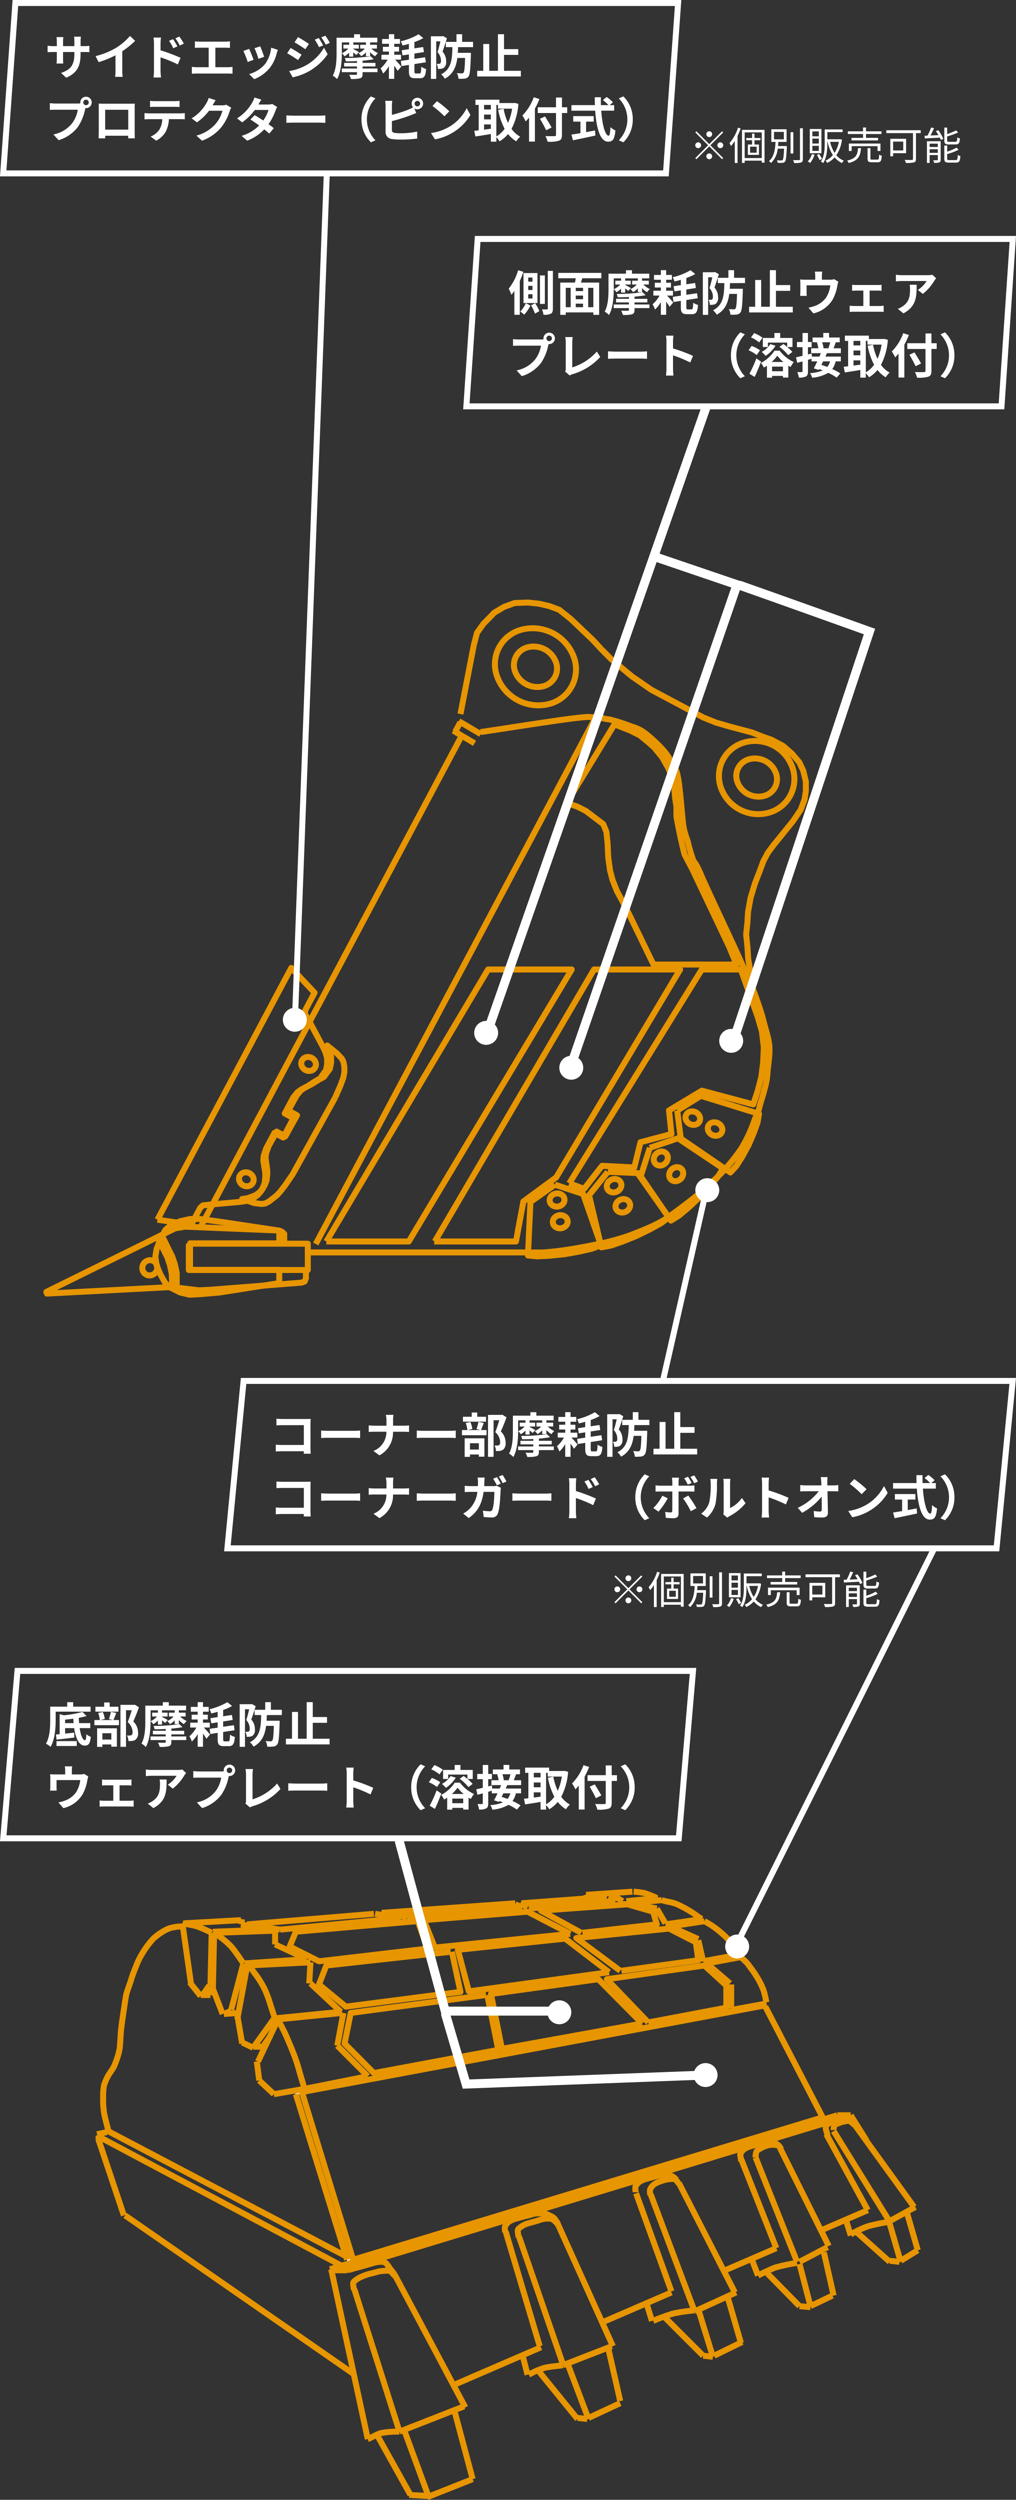 <svg xmlns="http://www.w3.org/2000/svg" xmlns:xlink="http://www.w3.org/1999/xlink" width="340" height="836.203" viewBox="0 0 340 836.203"><rect x="0" y="0" width="340" height="836.203" fill="#333333" stroke="none"/><defs><clipPath id="a"><rect width="275.614" height="203.465" fill="none"/></clipPath></defs><g transform="translate(-25 -4906.727)"><g transform="translate(40 5107.773)"><path d="M37.531,222.269a2.627,2.627,0,0,1-1.7,3.207,2.435,2.435,0,0,1-3.107-1.652,2.626,2.626,0,0,1,1.706-3.207,2.432,2.432,0,0,1,3.106,1.652" fill="none" stroke="#e79500" stroke-linejoin="round" stroke-width="2"/><line x2="7.334" y2="4.315" transform="translate(138.549 40.2)" fill="none" stroke="#e79500" stroke-linejoin="round" stroke-width="2"/><line x2="7.15" y2="4.218" transform="translate(136.67 43.367)" fill="none" stroke="#e79500" stroke-linejoin="round" stroke-width="2"/><line x1="1.722" y2="3.239" transform="translate(137.311 40.555)" fill="none" stroke="#e79500" stroke-linejoin="round" stroke-width="2"/><path d="M139.089,37.813,143.56,14.74l1.069-4.107,2.156-3.009,3.672-3.761,3.244-1.91L157.164.677,161.713.5,165.4.9l3.47.807,3.255,1.21,3.911,3.119,3.7,3.523,3.7,3.523,2.828,3.063,3.262,3.293,3.476,2.887,3.478,2.888,3.259,2.252,3.258,2.252,3.039,1.615,3.474,1.848,3.474,1.847,3.473,1.846,3.909,2.079,4.123,1.673,4.338,1.268,3.9,1.037,3.9,1.037,3.69,1.442,2.82.98,3.908,2.078,3.043,2.656,2.394,2.832,1.309,2.774.879,3.584.012,3.122-.424,2.892L252.97,69.8l-2.587,3.819-3.237,3.992L243.909,81.6l-1.941,2.6-1.507,2.834-1.289,3.47-1.5,3.875-1.5,4.916-.85,4.742-.205,3.527-.42,3.931.449,4.394.23,3.758,1.328,7.978" fill="none" stroke="#e79500" stroke-linejoin="round" stroke-width="2"/><path d="M145.844,43.825c5.184-.733,24.881-3.853,31.1-4.586s4.768-.367,6.842-.367c2.281,0,3.11.55,5.184.733a64.119,64.119,0,0,1,6.427,2.019c1.866.733,3.11.917,4.975,2.2a45.9,45.9,0,0,1,6.428,5.87,18.159,18.159,0,0,1,2.7,3.852,11.992,11.992,0,0,1,2.075,4.036,32.575,32.575,0,0,1,.829,5.136c.415,2.935.829,8.989,1.243,12.107s1.244,4.4,1.659,6.237a44.522,44.522,0,0,0,1.452,4.953c.414,1.834.621.183,3.11,6.238,2.488,5.685,11.4,24.4,13.684,29.716,2.487,5.321.415,1.285,1.451,3.3a80.322,80.322,0,0,1,3.318,8.255c.83,2.385,1.658,4.77,2.281,7.338s1.658,5.32,1.865,8.071-.414,6.238-.621,8.622a23.517,23.517,0,0,1-1.037,5.869c-.415,1.835-1.244,4.037-1.658,5.872s-1.037,2.568-1.867,4.953a47.568,47.568,0,0,1-4.147,8.8,60.258,60.258,0,0,1-9.537,11.006c-3.94,4.036-11.2,9.356-15.551,12.475-4.768,2.934-8.293,4.035-11.818,5.5a79.424,79.424,0,0,1-9.537,2.751c-3.318.734-7.257,1.469-10.575,2.018s-6.634.917-9.33,1.1,5.8,0-7.257,0H88.2" fill="none" stroke="#e79500" stroke-linejoin="round" stroke-width="2"/><line x1="87.843" y2="165.208" transform="translate(51.954 44.503)" fill="none" stroke="#e79500" stroke-linejoin="round" stroke-width="2"/><line x1="93.353" y2="175.573" transform="translate(90.667 39.504)" fill="none" stroke="#e79500" stroke-linejoin="round" stroke-width="2"/><path d="M48.4,214.974H88v8.806H48.187v-8.806" fill="none" stroke="#e79500" stroke-linejoin="round" stroke-width="2"/><path d="M80.118,214.791v-3.117l-.829-.735-1.037-.367-31.308-1.283-3.317.55L.5,231.117l.208.551,41.882-2.2,2.9.367,6.013.733,3.94-.182L85.924,228l1.036-.367.415-1.1V223.78" fill="none" stroke="#e79500" stroke-linejoin="round" stroke-width="2"/><path d="M37.733,213.017l2.155,4.285,1.077,2.143L41.826,222l.643,2.957.209,4.82" fill="none" stroke="#e79500" stroke-linejoin="round" stroke-width="2"/><path d="M39.173,212.228l2.369,4.871,1.076,2.119.863,2.523.649,2.924.009,5.163" fill="none" stroke="#e79500" stroke-linejoin="round" stroke-width="2"/><path d="M177,18.67a11.939,11.939,0,0,1-8.4,15.806,14.675,14.675,0,0,1-17.217-9.156,11.937,11.937,0,0,1,8.4-15.8A14.674,14.674,0,0,1,177,18.67" fill="none" stroke="#e79500" stroke-linejoin="round" stroke-width="2"/><path d="M170.98,20.316a6.133,6.133,0,0,1-4.384,8.246,7.968,7.968,0,0,1-9.19-4.887,6.135,6.135,0,0,1,4.384-8.246,7.968,7.968,0,0,1,9.19,4.887" fill="none" stroke="#e79500" stroke-linejoin="round" stroke-width="2"/><path d="M250.193,55.724a11.679,11.679,0,0,1-8.039,15.118,13.237,13.237,0,0,1-15.922-8.466,11.68,11.68,0,0,1,8.039-15.118,13.237,13.237,0,0,1,15.922,8.466" fill="none" stroke="#e79500" stroke-linejoin="round" stroke-width="2"/><path d="M244.619,57.463a5.8,5.8,0,0,1-4.141,7.787,7.516,7.516,0,0,1-8.673-4.611,5.8,5.8,0,0,1,4.142-7.787,7.513,7.513,0,0,1,8.672,4.611" fill="none" stroke="#e79500" stroke-linejoin="round" stroke-width="2"/><path d="M37.682,206.95l11.328,1.66,3.014-5.669.883-.777,2.251-.258,10.358-.933,1.529-.225,1.432-.485L70,199.615l1.151-.841,1.142-1.262.689-1.3.592-1.555.215-2.171-.033-1.264-.323-2.042-.323-2.041.14-1.587.839-2.463,2.756-5.183,2.929,1.558,3.445-6.479-2.929-1.558,2.841-5.344,1.4-1.75,1.152-.842,2.315-1.262,2.487-1.586,1.691-.97,1.044-1.524.872-1.2.4-2.074-.054-2.107-.593-1.977-.764-1.653-4.836-9.012-1.228-2.107.151-1.167,3.1-5.831-7.8-8.3L37.682,206.95" fill="none" stroke="#e79500" stroke-linejoin="round" stroke-width="2"/><path d="M66.645,191.176a2.64,2.64,0,0,1,3.107,1.651,2.171,2.171,0,0,1-1.523,2.864,2.641,2.641,0,0,1-3.107-1.652,2.168,2.168,0,0,1,1.523-2.863" fill="none" stroke="#e79500" stroke-linejoin="round" stroke-width="2"/><path d="M87.475,152.6a2.64,2.64,0,0,1,3.107,1.652,2.17,2.17,0,0,1-1.522,2.864,2.642,2.642,0,0,1-3.107-1.653,2.168,2.168,0,0,1,1.522-2.863" fill="none" stroke="#e79500" stroke-linejoin="round" stroke-width="2"/><path d="M97.171,166.1l-14.229,25.67-2.5,3.65-1.7,2.2-1.163,1.243-1.256.982-1.255.982-1.348.721-1.263.139-2.439-.3-3.982-1.369,1.532-.2,1.441-.459,1.529-.621,1.167-.823,1.163-1.242.711-1.283.619-1.545.253-2.167-.011-1.265-.287-2.046-.288-2.047.168-1.585.882-2.448,2.668-4.813,2.9,1.608,3.913-7.059-2.9-1.608,2.757-4.974,1.43-1.724,1.167-.821,2.336-1.223,2.515-1.542,1.707-.941,1.071-1.5.892-1.183.435-2.066-.018-2.108-.558-1.987-.736-1.666,3.272,2.652,1.638,1.748.551,1.144.285,1.625.013,1.686-.345,1.906-.971,2.607L97.171,166.1" fill="none" stroke="#e79500" stroke-linejoin="round" stroke-width="2"/><path d="M94.217,214.241l54.115-90.986h27.99l-54.529,90.986H94.217" fill="none" stroke="#e79500" stroke-linejoin="round" stroke-width="2"/><path d="M175.493,194.8l44.37-71.542h13.063l5.6,15.776,1.452,4.954.623,5.318-.209,4.953-.621,4.953-1.245,4.77-1.451,4.4-17.209-4.586-10.988,6.6.828,7.888-10.366,2.752-2.073,8.438-10.782-.55-6.013,7.7-4.976-1.834" fill="none" stroke="#e79500" stroke-linejoin="round" stroke-width="2"/><path d="M130.5,214.241l53.286-90.986h28.819l-41.467,69.524-10.989,8.07-2.488,13.392H130.293" fill="none" stroke="#e79500" stroke-linejoin="round" stroke-width="2"/><path d="M170.7,195.236l-8.19,5.783-.834,17.9,3.181.293,4.159-.213,4.953-.512,4.9-.873,4.26-.97,2.978-1.159-5.967-17.131-9.442-3.119" fill="none" stroke="#e79500" stroke-linejoin="round" stroke-width="2"/><path d="M174.006,205.848a2.027,2.027,0,0,1,.434,3.082,2.724,2.724,0,0,1-3.485.49,2.027,2.027,0,0,1-.433-3.083,2.721,2.721,0,0,1,3.484-.489" fill="none" stroke="#e79500" stroke-linejoin="round" stroke-width="2"/><path d="M172.947,198.586a2.028,2.028,0,0,1,.433,3.084,2.724,2.724,0,0,1-3.485.489,2.027,2.027,0,0,1-.432-3.083,2.723,2.723,0,0,1,3.484-.49" fill="none" stroke="#e79500" stroke-linejoin="round" stroke-width="2"/><path d="M188.4,190.957l-6.28,7.815,4.132,17.438,3.14-.6,3.938-1.351,4.62-1.857,4.471-2.191,3.829-2.107,2.543-1.935-10.458-14.821-9.935-.4" fill="none" stroke="#e79500" stroke-linejoin="round" stroke-width="2"/><path d="M194.4,200.172a2.028,2.028,0,0,1,1.267,2.845,2.722,2.722,0,0,1-3.214,1.43,2.025,2.025,0,0,1-1.267-2.843,2.723,2.723,0,0,1,3.214-1.432" fill="none" stroke="#e79500" stroke-linejoin="round" stroke-width="2"/><path d="M191.474,193.443a2.029,2.029,0,0,1,1.267,2.845,2.723,2.723,0,0,1-3.215,1.43,2.025,2.025,0,0,1-1.266-2.843,2.722,2.722,0,0,1,3.214-1.432" fill="none" stroke="#e79500" stroke-linejoin="round" stroke-width="2"/><path d="M202.467,182.9,199.4,192.45l10.107,14.8,2.719-1.68,3.191-2.673,3.649-3.389,3.388-3.649,2.819-3.338,1.681-2.718-15.075-10.089-9.417,3.191" fill="none" stroke="#e79500" stroke-linejoin="round" stroke-width="2"/><path d="M211.428,189.381a2.026,2.026,0,0,1,2.2,2.2,2.722,2.722,0,0,1-2.488,2.487,2.025,2.025,0,0,1-2.2-2.2,2.72,2.72,0,0,1,2.488-2.487" fill="none" stroke="#e79500" stroke-linejoin="round" stroke-width="2"/><path d="M206.277,184.153a2.026,2.026,0,0,1,2.2,2.2,2.722,2.722,0,0,1-2.488,2.488,2.027,2.027,0,0,1-2.2-2.2,2.722,2.722,0,0,1,2.488-2.487" fill="none" stroke="#e79500" stroke-linejoin="round" stroke-width="2"/><path d="M211.624,170.435l1.2,9.361,16.6,11.364,1.952-2.11,1.98-3.115,2.117-3.866,1.743-4.048,1.316-3.645L239,171.54l-19.443-6.013-7.931,4.908" fill="none" stroke="#e79500" stroke-linejoin="round" stroke-width="2"/><path d="M223.4,174.453a2.721,2.721,0,0,1,3.162,1.542,2.027,2.027,0,0,1-1.364,2.8,2.723,2.723,0,0,1-3.163-1.543,2.026,2.026,0,0,1,1.365-2.8" fill="none" stroke="#e79500" stroke-linejoin="round" stroke-width="2"/><path d="M215.95,170.808a2.723,2.723,0,0,1,3.163,1.543,2.027,2.027,0,0,1-1.365,2.8,2.723,2.723,0,0,1-3.162-1.542,2.026,2.026,0,0,1,1.364-2.8" fill="none" stroke="#e79500" stroke-linejoin="round" stroke-width="2"/><path d="M174.457,67.488l3.731,1.285,2.9,1.467,2.9,2.2,2.9,2.2,1.038,2.569.414,4.036.207,4.586.623,4.4.829,3.118,1.451,3.67,2.9,5.319,9.33,19.261h27.784l-2.489-6.053L216.754,89.869l-1.244-2.385-1.451-2.752-.624-2.568-.829-3.669-.622-3.118-.622-3.3v-3.3l-.415-2.752-.414-4.586-.83-3.119-1.243-2.751-1.866-3.3-2.7-3.3-2.281-2.018-2.488-2.017-3.317-1.651-5.183-2.019L174.664,67.488" fill="none" stroke="#e79500" stroke-linejoin="round" stroke-width="2"/><path d="M78.459,214.85V210.6l-19.7-2.956-6.842-.924H48.6l-3.317.738-3.317,1.479-1.659,1.478-1.659,3.141L37.406,216.7l-.415,2.587.415,2.957L38.65,225.2l1.659,2.956,1.659,1.478,3.317,1.663,3.11.74,3.732-.186,6.428-.554,19.9-3.141v-4.435H48.6V214.85H78.459" fill="none" stroke="#e79500" stroke-linejoin="round" stroke-width="2"/></g><g transform="translate(25 4906.727)" fill="none"><path d="M4.212,0H228l-4.212,59H0Z" stroke="none"/><path d="M 6.075 2 L 2.148 57 L 221.925 57 L 225.852 2 L 6.075 2 M 4.212 0 L 228 0 L 223.788 59 L 0 59 L 4.212 0 Z" stroke="none" fill="#fff"/></g><path d="M11.968-7.072V-7.6h1.184c.848,0,1.408.016,1.76.048V-9.68a9.481,9.481,0,0,1-1.76.112H11.968v-1.68a10.08,10.08,0,0,1,.112-1.488H9.792a10.559,10.559,0,0,1,.1,1.488v1.68H6.1v-1.584a9.779,9.779,0,0,1,.1-1.44H3.92c.048.48.1.976.1,1.44v1.584H2.656A10.393,10.393,0,0,1,.928-9.712v2.176c.352-.032.928-.064,1.728-.064h1.36v2.176a12.94,12.94,0,0,1-.1,1.68H6.16c-.016-.32-.064-.976-.064-1.68V-7.6H9.888v.608c0,3.936-1.36,5.312-4.448,6.384L7.152,1.008C11.008-.688,11.968-3.1,11.968-7.072Zm5.024.848L18-4.208a32.06,32.06,0,0,0,5.648-2.3v5.12A17.918,17.918,0,0,1,23.536.7h2.528a11,11,0,0,1-.144-2.1V-7.856a29.348,29.348,0,0,0,4.3-3.472L28.5-12.976a20.512,20.512,0,0,1-4.512,3.888A25.728,25.728,0,0,1,16.992-6.224Zm25.92-5.68-1.344.56a13.707,13.707,0,0,1,1.408,2.48l1.392-.624C44-10.208,43.36-11.232,42.912-11.9Zm2.1-.88-1.328.624a14.981,14.981,0,0,1,1.488,2.4l1.344-.656A21.19,21.19,0,0,0,45.008-12.784ZM36.528-1.3a17.325,17.325,0,0,1-.16,2.224H38.88C38.8.272,38.72-.848,38.72-1.3V-5.824A42.864,42.864,0,0,1,44.512-3.44l.9-2.224a55.663,55.663,0,0,0-6.688-2.5V-10.5a17.4,17.4,0,0,1,.144-1.936h-2.5a11.29,11.29,0,0,1,.16,1.936Zm13.7-9.872v2.192c.4-.032,1.088-.064,1.52-.064h3.088v6.528H50.768A10.362,10.362,0,0,1,49.2-2.64V-.32A13.37,13.37,0,0,1,50.768-.4H61.312a12.837,12.837,0,0,1,1.5.08V-2.64a9.777,9.777,0,0,1-1.5.128h-4.24V-9.04h3.376c.464,0,1.024.032,1.5.064v-2.192c-.464.048-1.024.1-1.5.1h-8.7C51.3-11.072,50.64-11.12,50.224-11.168ZM72.08-9.5l-1.9.624a26.65,26.65,0,0,1,1.3,3.552L73.392-6C73.168-6.736,72.384-8.816,72.08-9.5Zm5.9,1.168-2.24-.72A10.943,10.943,0,0,1,73.7-3.568,10.766,10.766,0,0,1,68.384-.224l1.68,1.712a12.5,12.5,0,0,0,5.36-3.968A12.9,12.9,0,0,0,77.6-7.168C77.7-7.488,77.792-7.824,77.984-8.336Zm-9.616-.32-1.92.688a32.316,32.316,0,0,1,1.456,3.7l1.952-.736C69.536-5.9,68.768-7.84,68.368-8.656ZM91.68-12.288l-1.344.56a14.452,14.452,0,0,1,1.408,2.512l1.392-.592A27.209,27.209,0,0,0,91.68-12.288Zm2.192-.768-1.36.56a15.374,15.374,0,0,1,1.5,2.432l1.36-.608A20.576,20.576,0,0,0,93.872-13.056Zm-9.152.464-1.152,1.76c1.056.592,2.72,1.664,3.616,2.288l1.184-1.76C87.536-10.9,85.776-12.016,84.72-12.592ZM81.76-1.232l1.2,2.1A20.122,20.122,0,0,0,88.3-1.1a19.3,19.3,0,0,0,6.352-5.76L93.424-9.04a16.2,16.2,0,0,1-6.224,6A17.158,17.158,0,0,1,81.76-1.232Zm.5-7.712L81.1-7.184c1.072.576,2.736,1.648,3.648,2.288L85.92-6.688C85.1-7.264,83.344-8.368,82.256-8.944Zm17.136-1.872h2.448v.784H99.92v1.28h1.632A6,6,0,0,1,99.408-7.2a5.954,5.954,0,0,1,.88,1.024,6.191,6.191,0,0,0,1.552-1.232v1.344h1.376V-7.472c.4.336.816.672,1.024.88l.88-.96c-.288-.208-1.424-.816-1.9-1.072v-.128h1.856v-1.28h-1.856v-.784h4.24v.784h-1.92v1.28h1.552a6.151,6.151,0,0,1-2.128,1.536,5.472,5.472,0,0,1,.912,1.008,6.127,6.127,0,0,0,1.584-1.28v1.28h1.392v-1.36a8.154,8.154,0,0,0,1.68,1.392,4.948,4.948,0,0,1,.96-1.04,8.054,8.054,0,0,1-2.208-1.536h1.84v-1.28h-2.272v-.784h2.416v-1.568h-5.776v-1.152h-2v1.152H97.632v5.1c0,2.288-.08,5.424-1.28,7.584a7.009,7.009,0,0,1,1.44,1.152c1.376-2.384,1.6-6.208,1.6-8.736Zm6.944,8.048h4.3v-1.2h-4.3V-4.7a35.045,35.045,0,0,0,3.728-.48l-1.072-1.008a58.523,58.523,0,0,1-8.608.592,3.935,3.935,0,0,1,.336,1.12c1.184,0,2.48-.032,3.744-.1v.608h-4.3v1.2h4.3v.688H99.376V-.864h5.088v.576c0,.24-.1.3-.368.32-.272,0-1.376,0-2.24-.032a6.1,6.1,0,0,1,.592,1.424,11.462,11.462,0,0,0,2.976-.208c.672-.208.912-.56.912-1.44v-.64h4.992V-2.08h-4.992ZM119.2-5.056V-6.688h-2.272V-7.744h1.6v-1.6h-1.6v-1.008h1.92v-1.6h-1.92v-1.6h-1.776v1.6h-2.288v1.6h2.288v1.008h-2.016v1.6h2.016v1.056h-2.5v1.632h2.064a10.689,10.689,0,0,1-2.336,2.912,10.322,10.322,0,0,1,.816,1.76,10.658,10.658,0,0,0,1.952-2.5V1.376h1.776v-4.4A20.112,20.112,0,0,1,118.08-1.3l1.2-1.44c-.288-.368-1.376-1.6-2.064-2.32Zm5.008,4.624c-.448,0-.528-.128-.528-.832v-2.3L127.5-4.16l-.24-1.68-3.584.528V-7.088l3.2-.5-.272-1.68-2.928.448v-2.112a15.914,15.914,0,0,0,2.976-1.328l-1.568-1.28a21.478,21.478,0,0,1-5.968,2.352,6.283,6.283,0,0,1,.592,1.408c.7-.144,1.408-.336,2.128-.544v1.776l-2.416.368.272,1.712L121.84-6.8v1.776l-2.7.4.24,1.728,2.464-.384v2c0,1.888.432,2.448,2.048,2.448h1.68c1.392,0,1.856-.784,2.016-3.088a4.895,4.895,0,0,1-1.6-.752c-.08,1.792-.144,2.24-.576,2.24Zm9.056-12.512-.272.08H129.2V1.392h1.776v-12.56h1.408c-.256,1.12-.624,2.576-.96,3.616A4.318,4.318,0,0,1,132.576-4.7c0,.464-.08.784-.272.928a.783.783,0,0,1-.464.128,3.723,3.723,0,0,1-.72-.016,4.167,4.167,0,0,1,.432,1.712A7.436,7.436,0,0,0,132.624-2a1.973,1.973,0,0,0,.944-.352,2.393,2.393,0,0,0,.736-2.1,4.886,4.886,0,0,0-1.216-3.3c.48-1.264,1.04-3.04,1.472-4.448Zm10.048,3.712v-1.76h-3.664v-2.56H137.76v2.56h-3.552v1.76H136.4c-.08,4.144-.336,7.3-3.776,9.1a5.023,5.023,0,0,1,1.216,1.472c2.8-1.536,3.808-3.952,4.208-6.96h2.592c-.1,3.3-.24,4.624-.528,4.928a.621.621,0,0,1-.56.24,15.353,15.353,0,0,1-1.664-.1,4.392,4.392,0,0,1,.544,1.888,11.848,11.848,0,0,0,2.08-.048,1.707,1.707,0,0,0,1.264-.7c.5-.624.64-2.464.8-7.136,0-.24.016-.784.016-.784h-4.384c.032-.608.064-1.248.08-1.9Zm10.352,7.92V-6.64h4.768V-8.56h-4.768v-4.992h-2.032v12.24H148.72v-8.96h-2v8.96h-2.032v1.9H159.3v-1.9ZM12.864,9.272a.92.92,0,1,1,.928.912A.929.929,0,0,1,12.864,9.272Zm-.992,0a1.772,1.772,0,0,0,.032.3,6.9,6.9,0,0,1-.912.064H3.584a17.815,17.815,0,0,1-1.9-.128v2.256c.4-.032,1.168-.064,1.9-.064h7.44a10.055,10.055,0,0,1-1.872,4.512,10.489,10.489,0,0,1-6.272,3.76L4.624,21.9a12.851,12.851,0,0,0,6.432-4.432,16.151,16.151,0,0,0,2.4-5.824c.048-.144.08-.3.128-.48a.912.912,0,0,0,.208.016,1.912,1.912,0,1,0-1.92-1.9Zm6.144.384c.032.448.032,1.1.032,1.552v7.824c0,.768-.048,2.16-.048,2.24h2.208c0-.048,0-.416-.016-.864H27.9c0,.464-.016.832-.016.864H30.1c0-.064-.032-1.6-.032-2.224v-7.84c0-.48,0-1.072.032-1.552-.576.032-1.184.032-1.584.032h-8.8C19.28,9.688,18.672,9.672,18.016,9.656Zm2.176,2.064H27.92v6.64H20.192ZM35.216,8.728v2.064c.5-.032,1.168-.064,1.728-.064H43.36c.56,0,1.184.032,1.728.064V8.728a12.535,12.535,0,0,1-1.728.112H36.928A12.306,12.306,0,0,1,35.216,8.728Zm-1.856,4.1v2.1c.448-.032,1.056-.064,1.536-.064h4.4a6.876,6.876,0,0,1-.992,3.536,6.646,6.646,0,0,1-2.9,2.288l1.872,1.36A7.677,7.677,0,0,0,40.5,18.968a10.151,10.151,0,0,0,1.024-4.112h3.856c.448,0,1.056.016,1.456.048v-2.08a12.1,12.1,0,0,1-1.456.1H34.9C34.4,12.92,33.84,12.872,33.36,12.824Zm23.808-4.3-2.336-.768a7.7,7.7,0,0,1-.72,1.68,14.088,14.088,0,0,1-4.992,5.152l1.792,1.328a18.237,18.237,0,0,0,4.032-3.872h4.5a11.374,11.374,0,0,1-2.272,4.368A12.751,12.751,0,0,1,50.72,20.36l1.888,1.7a14.94,14.94,0,0,0,6.464-4.512A16.694,16.694,0,0,0,61.856,12.2a6.406,6.406,0,0,1,.528-1.152L60.752,10.04a5.131,5.131,0,0,1-1.392.192H56.144c.016-.032.032-.048.048-.08C56.384,9.8,56.8,9.08,57.168,8.52Zm15.3-.192-2.32-.72a6.622,6.622,0,0,1-.736,1.664A14.856,14.856,0,0,1,64.32,14.6l1.728,1.328a19.244,19.244,0,0,0,4.224-4.144h4.576a11.357,11.357,0,0,1-1.76,3.536c-1.008-.672-2.016-1.328-2.864-1.808L68.8,14.968c.816.512,1.872,1.232,2.912,2A13.592,13.592,0,0,1,65.84,20.44L67.7,22.056a15.055,15.055,0,0,0,5.728-3.792c.656.528,1.248,1.024,1.68,1.424l1.52-1.808c-.464-.384-1.088-.848-1.776-1.344a18.322,18.322,0,0,0,2.368-4.608,7.526,7.526,0,0,1,.528-1.136L76.112,9.784a5.08,5.08,0,0,1-1.392.176H71.472A17.237,17.237,0,0,1,72.464,8.328Zm8.368,5.264V16.1c.592-.048,1.664-.08,2.576-.08H92c.672,0,1.488.064,1.872.08V13.592c-.416.032-1.12.1-1.872.1H83.408C82.576,13.688,81.408,13.64,80.832,13.592Zm25.136,1.328a10.544,10.544,0,0,0,3.152,7.68l1.52-.672a10.006,10.006,0,0,1,0-14.016l-1.52-.672A10.544,10.544,0,0,0,105.968,14.92Zm17.776-5.28a.92.92,0,1,1,.912.928A.925.925,0,0,1,123.744,9.64Zm-.992,0a1.948,1.948,0,0,0,.464,1.264,9.524,9.524,0,0,1-1.536.736,40.351,40.351,0,0,1-5.536,1.776V10.392a12.02,12.02,0,0,1,.128-1.664H113.9a13.238,13.238,0,0,1,.128,1.664v8.72a2.308,2.308,0,0,0,2.192,2.4,17.81,17.81,0,0,0,2.688.176,45.466,45.466,0,0,0,5.7-.336V19.016a27.106,27.106,0,0,1-5.568.56,14.964,14.964,0,0,1-1.856-.1c-.72-.144-1.04-.32-1.04-1.008v-2.96a55.227,55.227,0,0,0,6.272-1.952c.528-.192,1.248-.5,1.872-.752l-.656-1.552a1.838,1.838,0,0,0,1.024.3,1.92,1.92,0,1,0-1.9-1.92Zm8.464-.8-1.5,1.6a33.268,33.268,0,0,1,4,3.456l1.632-1.664A32.315,32.315,0,0,0,131.216,8.84Zm-2,10.656,1.344,2.112a17.328,17.328,0,0,0,5.936-2.256,17.014,17.014,0,0,0,5.92-5.92l-1.248-2.256a15.066,15.066,0,0,1-5.824,6.224A16.491,16.491,0,0,1,129.216,19.5ZM151.1,10.1h.56v1.248h4.72a18.147,18.147,0,0,1-1.376,4.768,19.3,19.3,0,0,1-1.472-4.736l-1.824.368a22.67,22.67,0,0,0,2.16,6.336,8.674,8.674,0,0,1-2.768,2.544Zm-4.112,6.528h2.272v1.44c-.768.1-1.536.208-2.272.3Zm0-3.3h2.272v1.6h-2.272Zm2.272-3.232v1.52h-2.272V10.1Zm7.968-.672-.32.048h-4.784V8.344H144.1V10.1h1.088v8.5c-.544.064-1.04.112-1.472.16l.368,1.9c1.472-.224,3.344-.512,5.184-.832v2.56h1.84v-1.5a7.61,7.61,0,0,1,1.056,1.392,10.961,10.961,0,0,0,2.848-2.448,10.094,10.094,0,0,0,2.752,2.448,6.907,6.907,0,0,1,1.312-1.568,8.8,8.8,0,0,1-2.9-2.592,21.237,21.237,0,0,0,2.3-8.384Zm6.4-1.9a16.749,16.749,0,0,1-3.824,6.112,15.536,15.536,0,0,1,1.12,1.984c.368-.384.752-.816,1.12-1.28V22.36H164V11.368a29.391,29.391,0,0,0,1.52-3.232Zm11.184,3.36h-1.76V7.624h-1.984v3.264h-6.1v1.92h6.1v7.264c0,.352-.144.48-.544.48-.368.016-1.776.016-3.008-.032a7.579,7.579,0,0,1,.736,1.888,11.374,11.374,0,0,0,3.744-.32c.768-.288,1.056-.784,1.056-2.016V12.808h1.76Zm-5.232,6.768c-.48-.96-1.472-2.528-2.192-3.7l-1.7.784a41.426,41.426,0,0,1,2.08,3.84Zm11.552-1.968h2.56v-1.84h-6.864v1.84h2.416v3.856c-1.152.192-2.208.352-3.024.48l.528,1.92c2.064-.448,4.88-1.024,7.5-1.6l-.144-1.7c-.976.192-2,.384-2.976.56Zm9.392-3.664V10.168h-1.5l1.088-.944a11.951,11.951,0,0,0-2.1-1.776l-1.264,1.04a11.327,11.327,0,0,1,1.872,1.68H186.1c-.032-.864-.032-1.76-.016-2.64h-2.048c0,.88.016,1.776.048,2.64h-7.856v1.856h7.952c.384,5.632,1.584,10.368,4.32,10.368,1.52,0,2.16-.736,2.448-3.76a5.352,5.352,0,0,1-1.664-1.12c-.08,2.032-.272,2.88-.608,2.88-1.168,0-2.144-3.7-2.48-8.368Zm6.224,2.9A10.544,10.544,0,0,0,193.6,7.24l-1.52.672a10.006,10.006,0,0,1,0,14.016l1.52.672A10.544,10.544,0,0,0,196.752,14.92Z" transform="translate(40 4931.727)" fill="#fff"/><path d="M8,115.72a4,4,0,1,1-4-4,4,4,0,0,1,4,4" transform="translate(119.664 5132.125)" fill="#fff"/><path d="M4,115.719,14.715-168.9" transform="translate(119.664 5133.125)" fill="none" stroke="#fff" stroke-linejoin="round" stroke-width="2"/><g transform="translate(180 4985.654)" fill="none"><path d="M3.915,0H185l-3.915,58H0Z" stroke="none"/><path d="M 5.785 2 L 2.14 56 L 179.215 56 L 182.86 2 L 5.785 2 M 3.915 0 L 185 0 L 181.085 58 L 0 58 L 3.915 0 Z" stroke="none" fill="#fff"/></g><path d="M8.192-9.712H6.768v-1.376H8.192Zm0,2.8H6.768V-8.3H8.192Zm0,2.832H6.768V-5.5H8.192Zm1.664-8.512H5.184V-2.56H9.856Zm-6.464-.944A17.828,17.828,0,0,1,.224-7.36a13.236,13.236,0,0,1,.912,2.048,12.764,12.764,0,0,0,.992-1.312v8H3.936V-9.9a31.1,31.1,0,0,0,1.216-3.1ZM5.968-2.512A9.075,9.075,0,0,1,4.08.3,9.244,9.244,0,0,1,5.424,1.328,12.744,12.744,0,0,0,7.5-1.712Zm1.76.736A16.28,16.28,0,0,1,9.04.992L10.48.144A13.927,13.927,0,0,0,9.072-2.512Zm4.608-10.016H10.7v9.52h1.632Zm.976-1.52V-.72c0,.224-.1.3-.32.3-.24,0-.928.016-1.632-.016a7.029,7.029,0,0,1,.528,1.808,5.042,5.042,0,0,0,2.432-.368c.544-.288.7-.8.7-1.728V-13.312ZM28.56-1.168H26.832v-6.48H28.56Zm-9.232-6.48h1.648v6.48H19.328Zm5.792,1.1H22.672v-1.1H25.12ZM22.672-2.352H25.12v1.184H22.672ZM25.12-3.84H22.672V-5.056H25.12Zm6.112-7.008V-12.64h-14.4v1.792h5.84c-.064.48-.16.976-.256,1.44H17.488v10.8h1.84V.576H28.56v.816H30.5v-10.8h-6.08c.128-.464.288-.944.432-1.44Zm4.16.032H37.84v.784H35.92v1.28h1.632A6,6,0,0,1,35.408-7.2a5.954,5.954,0,0,1,.88,1.024A6.191,6.191,0,0,0,37.84-7.408v1.344h1.376V-7.472c.4.336.816.672,1.024.88l.88-.96c-.288-.208-1.424-.816-1.9-1.072v-.128h1.856v-1.28H39.216v-.784h4.24v.784h-1.92v1.28h1.552A6.151,6.151,0,0,1,40.96-7.216a5.472,5.472,0,0,1,.912,1.008,6.127,6.127,0,0,0,1.584-1.28v1.28h1.392v-1.36a8.154,8.154,0,0,0,1.68,1.392,4.948,4.948,0,0,1,.96-1.04A8.054,8.054,0,0,1,45.28-8.752h1.84v-1.28H44.848v-.784h2.416v-1.568H41.488v-1.152h-2v1.152H33.632v5.1c0,2.288-.08,5.424-1.28,7.584a7.009,7.009,0,0,1,1.44,1.152c1.376-2.384,1.6-6.208,1.6-8.736Zm6.944,8.048h4.3v-1.2h-4.3V-4.7a35.044,35.044,0,0,0,3.728-.48L44.992-6.192a58.523,58.523,0,0,1-8.608.592,3.935,3.935,0,0,1,.336,1.12c1.184,0,2.48-.032,3.744-.1v.608h-4.3v1.2h4.3v.688H35.376V-.864h5.088v.576c0,.24-.1.3-.368.32-.272,0-1.376,0-2.24-.032a6.1,6.1,0,0,1,.592,1.424,11.462,11.462,0,0,0,2.976-.208c.672-.208.912-.56.912-1.44v-.64h4.992V-2.08H42.336ZM55.2-5.056V-6.688H52.928V-7.744h1.6v-1.6h-1.6v-1.008h1.92v-1.6h-1.92v-1.6H51.152v1.6H48.864v1.6h2.288v1.008H49.136v1.6h2.016v1.056h-2.5v1.632H50.72a10.689,10.689,0,0,1-2.336,2.912A10.322,10.322,0,0,1,49.2-.384a10.658,10.658,0,0,0,1.952-2.5V1.376h1.776v-4.4A20.112,20.112,0,0,1,54.08-1.3l1.2-1.44c-.288-.368-1.376-1.6-2.064-2.32ZM60.208-.432c-.448,0-.528-.128-.528-.832v-2.3L63.5-4.16l-.24-1.68-3.584.528V-7.088l3.2-.5-.272-1.68-2.928.448v-2.112a15.914,15.914,0,0,0,2.976-1.328l-1.568-1.28a21.478,21.478,0,0,1-5.968,2.352,6.283,6.283,0,0,1,.592,1.408c.7-.144,1.408-.336,2.128-.544v1.776l-2.416.368L55.7-6.464,57.84-6.8v1.776l-2.7.4.24,1.728L57.84-3.28v2c0,1.888.432,2.448,2.048,2.448h1.68c1.392,0,1.856-.784,2.016-3.088a4.895,4.895,0,0,1-1.6-.752c-.08,1.792-.144,2.24-.576,2.24Zm9.056-12.512-.272.08H65.2V1.392h1.776v-12.56h1.408c-.256,1.12-.624,2.576-.96,3.616A4.318,4.318,0,0,1,68.576-4.7c0,.464-.08.784-.272.928a.783.783,0,0,1-.464.128,3.723,3.723,0,0,1-.72-.016,4.167,4.167,0,0,1,.432,1.712A7.436,7.436,0,0,0,68.624-2a1.973,1.973,0,0,0,.944-.352,2.393,2.393,0,0,0,.736-2.1,4.886,4.886,0,0,0-1.216-3.3c.48-1.264,1.04-3.04,1.472-4.448ZM79.312-9.232v-1.76H75.648v-2.56H73.76v2.56H70.208v1.76H72.4c-.08,4.144-.336,7.3-3.776,9.1A5.023,5.023,0,0,1,69.84,1.344c2.8-1.536,3.808-3.952,4.208-6.96H76.64c-.1,3.3-.24,4.624-.528,4.928a.621.621,0,0,1-.56.24,15.353,15.353,0,0,1-1.664-.1,4.392,4.392,0,0,1,.544,1.888,11.848,11.848,0,0,0,2.08-.048,1.707,1.707,0,0,0,1.264-.7c.5-.624.64-2.464.8-7.136,0-.24.016-.784.016-.784H74.208c.032-.608.064-1.248.08-1.9Zm10.352,7.92V-6.64h4.768V-8.56H89.664v-4.992H87.632v12.24H84.72v-8.96h-2v8.96H80.688v1.9H95.3v-1.9Zm15.488-11.76h-2.464a7.905,7.905,0,0,1,.128,1.472v1.232H99.392a13.274,13.274,0,0,1-1.632-.08,10.217,10.217,0,0,1,.08,1.376V-6.3a12.136,12.136,0,0,1-.08,1.344h2.208c-.032-.32-.048-.816-.048-1.184V-8.48h7.936a9.5,9.5,0,0,1-1.424,4.112A7.832,7.832,0,0,1,102.8-1.632a13.031,13.031,0,0,1-2.256.624l1.664,1.92a10.168,10.168,0,0,0,6.528-4.8,14.9,14.9,0,0,0,1.488-4.528,10.684,10.684,0,0,1,.32-1.28l-1.392-.848a3.893,3.893,0,0,1-1.328.176H105.04V-11.6A11.628,11.628,0,0,1,105.152-13.072Zm10,4.4v2.016c.352-.032.928-.064,1.264-.064h2.5v5.152h-3.264a12.358,12.358,0,0,1-1.312-.1v2.1a9.451,9.451,0,0,1,1.312-.08H124.5a8.434,8.434,0,0,1,1.216.08v-2.1c-.336.032-.784.1-1.216.1h-3.488V-6.72h2.736c.368,0,.848.032,1.248.064V-8.672a10.891,10.891,0,0,1-1.248.08h-7.328A8.383,8.383,0,0,1,115.152-8.672Zm28.128-2.16-1.264-1.184a8.252,8.252,0,0,1-1.632.144H131.76a12.685,12.685,0,0,1-1.952-.16v2.224c.752-.064,1.28-.112,1.952-.112H140.1a9.515,9.515,0,0,1-2.944,2.976l1.664,1.328A16.3,16.3,0,0,0,142.656-10,8.056,8.056,0,0,1,143.28-10.832Zm-6.528,2.16h-2.32a8.871,8.871,0,0,1,.112,1.44c0,2.624-.384,4.32-2.416,5.728a6.322,6.322,0,0,1-1.68.88L132.32.9C136.672-1.44,136.752-4.7,136.752-8.672ZM12.864,9.272a.92.92,0,1,1,.928.912A.929.929,0,0,1,12.864,9.272Zm-.992,0a1.772,1.772,0,0,0,.032.3,6.9,6.9,0,0,1-.912.064H3.584a17.815,17.815,0,0,1-1.9-.128v2.256c.4-.032,1.168-.064,1.9-.064h7.44a10.055,10.055,0,0,1-1.872,4.512,10.489,10.489,0,0,1-6.272,3.76L4.624,21.9a12.851,12.851,0,0,0,6.432-4.432,16.151,16.151,0,0,0,2.4-5.824c.048-.144.08-.3.128-.48a.912.912,0,0,0,.208.016,1.912,1.912,0,1,0-1.92-1.9ZM19.12,20.36l1.52,1.312a4.13,4.13,0,0,1,.944-.432,20.05,20.05,0,0,0,9.28-5.76l-1.136-1.808a18.333,18.333,0,0,1-8.224,5.3v-8.32a11.7,11.7,0,0,1,.16-1.824H19.152a10.223,10.223,0,0,1,.176,1.824V19.32A2.09,2.09,0,0,1,19.12,20.36Zm14.352-6.768V16.1c.592-.048,1.664-.08,2.576-.08H44.64c.672,0,1.488.064,1.872.08V13.592c-.416.032-1.12.1-1.872.1H36.048C35.216,13.688,34.048,13.64,33.472,13.592Zm19.552,5.872a17.573,17.573,0,0,1-.16,2.24h2.5c-.064-.656-.144-1.776-.144-2.24V14.936a46.214,46.214,0,0,1,5.776,2.384l.912-2.208a52.257,52.257,0,0,0-6.688-2.48V10.264a17.4,17.4,0,0,1,.144-1.92h-2.5a11.107,11.107,0,0,1,.16,1.92ZM74.608,14.92A10.544,10.544,0,0,0,77.76,22.6l1.52-.672a10.006,10.006,0,0,1,0-14.016L77.76,7.24A10.544,10.544,0,0,0,74.608,14.92Zm12.368-4.24h6.448v1.456c-.432-.352-.864-.7-1.264-.992l-1.328.944a15.417,15.417,0,0,1,2.928,2.784L95.168,13.8a14.333,14.333,0,0,0-1.712-1.648H95.2V9.128H91.088V7.464H89.152V9.128H85.28v3.024h1.7Zm.8.5A7.752,7.752,0,0,1,84.9,13.8a11.449,11.449,0,0,1,1.328,1.312,11.5,11.5,0,0,0,3.3-3.392ZM85.184,9.048A11.728,11.728,0,0,0,82.368,7.5l-1.056,1.44a10.372,10.372,0,0,1,2.736,1.68ZM84.32,13.24a11.189,11.189,0,0,0-2.8-1.44L80.5,13.24a11.637,11.637,0,0,1,2.736,1.6Zm-1.2,2.72A46.509,46.509,0,0,1,80.8,21.1l1.744,1.056c.736-1.552,1.5-3.408,2.144-5.12Zm5.1,1.2a13.2,13.2,0,0,0,1.9-2.1,13.046,13.046,0,0,0,2.032,2.1Zm.144,3.1V18.712h3.648v1.552Zm.816-6.88a12.113,12.113,0,0,1-4.544,4.1,7.973,7.973,0,0,1,.992,1.552c.352-.192.688-.4,1.024-.624v4h1.712v-.592h3.648v.56h1.792V18.392c.256.16.512.32.752.448a10.553,10.553,0,0,1,1.072-1.664,12.305,12.305,0,0,1-4.7-3.792Zm18.64-2.816a15.56,15.56,0,0,1-.608,2.016h-1.68l.064-.016a8.354,8.354,0,0,0-.48-2Zm-.048,6.384a4.894,4.894,0,0,1-.928,1.872c-.688-.256-1.36-.5-1.984-.688.192-.384.4-.784.592-1.184Zm3.616-2.752V12.584h-2.464c.24-.576.512-1.28.768-2.016h1.312v-1.6H107.44V7.448H105.5v1.52h-3.568v1.6h1.776l-.32.064a10.8,10.8,0,0,1,.464,1.952h-2.4V14.2H104.7q-.216.552-.48,1.152h-2.5l-.128-1.024-1.216.32V12.216h1.232V10.472h-1.232V7.464H98.56v3.008H96.7v1.744H98.56V15.1c-.816.192-1.568.368-2.176.5l.4,1.84,1.776-.48v3.28c0,.24-.08.3-.272.3-.208.016-.864.016-1.488-.016a6.913,6.913,0,0,1,.528,1.856,4.726,4.726,0,0,0,2.384-.384c.512-.288.672-.8.672-1.744V16.44c.4-.112.8-.24,1.2-.352v.864h1.92c-.4.864-.816,1.7-1.184,2.336l1.648.528.16-.288c.384.128.784.288,1.184.448a12.83,12.83,0,0,1-4.24.912,5.041,5.041,0,0,1,.7,1.536,12.8,12.8,0,0,0,5.408-1.632,19.327,19.327,0,0,1,2.816,1.6l1.2-1.424a18.433,18.433,0,0,0-2.688-1.44,7.069,7.069,0,0,0,1.136-2.576h1.728v-1.6h-5.152c.192-.384.368-.784.528-1.152Zm8.352-4.1h.56v1.248h4.72a18.148,18.148,0,0,1-1.376,4.768,19.294,19.294,0,0,1-1.472-4.736l-1.824.368a22.67,22.67,0,0,0,2.16,6.336,8.675,8.675,0,0,1-2.768,2.544Zm-4.112,6.528H117.9v1.44c-.768.1-1.536.208-2.272.3Zm0-3.3H117.9v1.6h-2.272ZM117.9,10.1v1.52h-2.272V10.1Zm7.968-.672-.32.048h-4.784V8.344h-8.032V10.1h1.088v8.5c-.544.064-1.04.112-1.472.16l.368,1.9c1.472-.224,3.344-.512,5.184-.832v2.56h1.84v-1.5A7.611,7.611,0,0,1,120.8,22.28a10.961,10.961,0,0,0,2.848-2.448A10.094,10.094,0,0,0,126.4,22.28a6.907,6.907,0,0,1,1.312-1.568,8.8,8.8,0,0,1-2.9-2.592,21.237,21.237,0,0,0,2.3-8.384Zm6.4-1.9a16.749,16.749,0,0,1-3.824,6.112,15.536,15.536,0,0,1,1.12,1.984c.368-.384.752-.816,1.12-1.28V22.36h1.952V11.368a29.391,29.391,0,0,0,1.52-3.232Zm11.184,3.36H141.7V7.624h-1.984v3.264h-6.1v1.92h6.1v7.264c0,.352-.144.48-.544.48-.368.016-1.776.016-3.008-.032a7.579,7.579,0,0,1,.736,1.888,11.374,11.374,0,0,0,3.744-.32c.768-.288,1.056-.784,1.056-2.016V12.808h1.76Zm-5.232,6.768c-.48-.96-1.472-2.528-2.192-3.7l-1.7.784a41.426,41.426,0,0,1,2.08,3.84Zm11.168-2.736a10.544,10.544,0,0,0-3.152-7.68l-1.52.672a10.006,10.006,0,0,1,0,14.016l1.52.672A10.544,10.544,0,0,0,149.392,14.92Z" transform="translate(195 5010.654)" fill="#fff"/><g transform="translate(100 5367.654)" fill="none"><path d="M5.608,0H265l-5.608,58H0Z" stroke="none"/><path d="M 7.424 2 L 2.203 56 L 257.576 56 L 262.797 2 L 7.424 2 M 5.608 0 L 265 0 L 259.392 58 L 0 58 L 5.608 0 Z" stroke="none" fill="#fff"/></g><path d="M2.512-11.36v2.224C2.96-9.168,3.824-9.2,4.5-9.2H11.68v6.624H4.3c-.72,0-1.44-.048-2-.1V-.384c.528-.048,1.44-.1,2.064-.1h7.3c0,.3,0,.576-.016.832h2.32c-.032-.48-.064-1.328-.064-1.888V-9.824c0-.464.032-1.1.048-1.472-.272.016-.944.032-1.408.032H4.48C3.936-11.264,3.1-11.3,2.512-11.36Zm14.96,3.952V-4.9c.592-.048,1.664-.08,2.576-.08H28.64c.672,0,1.488.064,1.872.08V-7.408c-.416.032-1.12.1-1.872.1H20.048C19.216-7.312,18.048-7.36,17.472-7.408Zm21.856-3.376v1.76h-4.16c-.64,0-1.3-.064-1.776-.112v2.208c.5-.032,1.136-.08,1.84-.08h4.08A6.832,6.832,0,0,1,34.976-.576L36.96.9a8.594,8.594,0,0,0,4.56-7.9h3.6c.64,0,1.424.048,1.76.064V-9.12c-.336.032-1.008.1-1.744.1h-3.6v-1.744a12.341,12.341,0,0,1,.128-1.888H39.12A7.994,7.994,0,0,1,39.328-10.784ZM49.472-7.408V-4.9c.592-.048,1.664-.08,2.576-.08H60.64c.672,0,1.488.064,1.872.08V-7.408c-.416.032-1.12.1-1.872.1H52.048C51.216-7.312,50.048-7.36,49.472-7.408ZM72.64-12.016H69.7V-13.44h-1.84v1.424H64.928v1.648H72.64ZM70.256-3.152V-1.04H67.264V-3.152ZM65.5,1.408h1.76v-.8h2.992v.736h1.856V-4.8H65.5ZM70.112-10.32A16.754,16.754,0,0,1,69.456-7.9l1.3.336H66.56l1.5-.352a8.056,8.056,0,0,0-.656-2.336l-1.552.32a10.092,10.092,0,0,1,.56,2.368H64.592V-5.84h8.224V-7.568H70.96c.272-.624.608-1.488.944-2.368Zm8-2.384-.288.064H73.312V1.392h1.856v-12.24H77.1c-.384,1.216-.9,2.848-1.36,3.984A4.6,4.6,0,0,1,77.376-3.6c0,.544-.1.912-.384,1.088a1.346,1.346,0,0,1-.592.128,8.851,8.851,0,0,1-.9-.016,4.241,4.241,0,0,1,.464,1.856,8.277,8.277,0,0,0,1.28-.032,2.691,2.691,0,0,0,1.088-.4A2.713,2.713,0,0,0,79.2-3.36,5.108,5.108,0,0,0,77.6-7.1c.64-1.36,1.344-3.2,1.9-4.736Zm5.28,1.888H85.84v.784H83.92v1.28h1.632A6,6,0,0,1,83.408-7.2a5.954,5.954,0,0,1,.88,1.024A6.191,6.191,0,0,0,85.84-7.408v1.344h1.376V-7.472c.4.336.816.672,1.024.88l.88-.96c-.288-.208-1.424-.816-1.9-1.072v-.128h1.856v-1.28H87.216v-.784h4.24v.784h-1.92v1.28h1.552A6.151,6.151,0,0,1,88.96-7.216a5.472,5.472,0,0,1,.912,1.008,6.127,6.127,0,0,0,1.584-1.28v1.28h1.392v-1.36a8.154,8.154,0,0,0,1.68,1.392,4.948,4.948,0,0,1,.96-1.04A8.054,8.054,0,0,1,93.28-8.752h1.84v-1.28H92.848v-.784h2.416v-1.568H89.488v-1.152h-2v1.152H81.632v5.1c0,2.288-.08,5.424-1.28,7.584a7.009,7.009,0,0,1,1.44,1.152c1.376-2.384,1.6-6.208,1.6-8.736Zm6.944,8.048h4.3v-1.2h-4.3V-4.7a35.045,35.045,0,0,0,3.728-.48L92.992-6.192a58.523,58.523,0,0,1-8.608.592,3.935,3.935,0,0,1,.336,1.12c1.184,0,2.48-.032,3.744-.1v.608h-4.3v1.2h4.3v.688H83.376V-.864h5.088v.576c0,.24-.1.3-.368.32-.272,0-1.376,0-2.24-.032a6.1,6.1,0,0,1,.592,1.424,11.462,11.462,0,0,0,2.976-.208c.672-.208.912-.56.912-1.44v-.64h4.992V-2.08H90.336ZM103.2-5.056V-6.688h-2.272V-7.744h1.6v-1.6h-1.6v-1.008h1.92v-1.6h-1.92v-1.6H99.152v1.6H96.864v1.6h2.288v1.008H97.136v1.6h2.016v1.056h-2.5v1.632H98.72a10.689,10.689,0,0,1-2.336,2.912A10.322,10.322,0,0,1,97.2-.384a10.658,10.658,0,0,0,1.952-2.5V1.376h1.776v-4.4A20.112,20.112,0,0,1,102.08-1.3l1.2-1.44c-.288-.368-1.376-1.6-2.064-2.32Zm5.008,4.624c-.448,0-.528-.128-.528-.832v-2.3L111.5-4.16l-.24-1.68-3.584.528V-7.088l3.2-.5-.272-1.68-2.928.448v-2.112a15.914,15.914,0,0,0,2.976-1.328l-1.568-1.28a21.478,21.478,0,0,1-5.968,2.352,6.283,6.283,0,0,1,.592,1.408c.7-.144,1.408-.336,2.128-.544v1.776l-2.416.368.272,1.712L105.84-6.8v1.776l-2.7.4.24,1.728,2.464-.384v2c0,1.888.432,2.448,2.048,2.448h1.68c1.392,0,1.856-.784,2.016-3.088a4.895,4.895,0,0,1-1.6-.752c-.08,1.792-.144,2.24-.576,2.24Zm9.056-12.512-.272.08H113.2V1.392h1.776v-12.56h1.408c-.256,1.12-.624,2.576-.96,3.616A4.318,4.318,0,0,1,116.576-4.7c0,.464-.08.784-.272.928a.783.783,0,0,1-.464.128,3.723,3.723,0,0,1-.72-.016,4.167,4.167,0,0,1,.432,1.712A7.436,7.436,0,0,0,116.624-2a1.973,1.973,0,0,0,.944-.352,2.393,2.393,0,0,0,.736-2.1,4.886,4.886,0,0,0-1.216-3.3c.48-1.264,1.04-3.04,1.472-4.448Zm10.048,3.712v-1.76h-3.664v-2.56H121.76v2.56h-3.552v1.76H120.4c-.08,4.144-.336,7.3-3.776,9.1a5.023,5.023,0,0,1,1.216,1.472c2.8-1.536,3.808-3.952,4.208-6.96h2.592c-.1,3.3-.24,4.624-.528,4.928a.621.621,0,0,1-.56.24,15.353,15.353,0,0,1-1.664-.1,4.392,4.392,0,0,1,.544,1.888,11.848,11.848,0,0,0,2.08-.048,1.707,1.707,0,0,0,1.264-.7c.5-.624.64-2.464.8-7.136,0-.24.016-.784.016-.784h-4.384c.032-.608.064-1.248.08-1.9Zm10.352,7.92V-6.64h4.768V-8.56h-4.768v-4.992h-2.032v12.24H132.72v-8.96h-2v8.96h-2.032v1.9H143.3v-1.9ZM2.512,9.64v2.224C2.96,11.832,3.824,11.8,4.5,11.8H11.68v6.624H4.3c-.72,0-1.44-.048-2-.1v2.288c.528-.048,1.44-.1,2.064-.1h7.3c0,.3,0,.576-.016.832h2.32c-.032-.48-.064-1.328-.064-1.888V11.176c0-.464.032-1.1.048-1.472-.272.016-.944.032-1.408.032H4.48C3.936,9.736,3.1,9.7,2.512,9.64Zm14.96,3.952V16.1c.592-.048,1.664-.08,2.576-.08H28.64c.672,0,1.488.064,1.872.08V13.592c-.416.032-1.12.1-1.872.1H20.048C19.216,13.688,18.048,13.64,17.472,13.592Zm21.856-3.376v1.76h-4.16c-.64,0-1.3-.064-1.776-.112v2.208c.5-.032,1.136-.08,1.84-.08h4.08a6.832,6.832,0,0,1-4.336,6.432L36.96,21.9a8.594,8.594,0,0,0,4.56-7.9h3.6c.64,0,1.424.048,1.76.064V11.88c-.336.032-1.008.1-1.744.1h-3.6V10.232a12.341,12.341,0,0,1,.128-1.888H39.12A7.994,7.994,0,0,1,39.328,10.216Zm10.144,3.376V16.1c.592-.048,1.664-.08,2.576-.08H60.64c.672,0,1.488.064,1.872.08V13.592c-.416.032-1.12.1-1.872.1H52.048C51.216,13.688,50.048,13.64,49.472,13.592ZM76.3,8.184l-1.264.528a21.834,21.834,0,0,1,1.248,2.224l1.28-.56C77.264,9.784,76.7,8.776,76.3,8.184Zm1.888-.72-1.264.528a15.228,15.228,0,0,1,1.28,2.208l1.28-.56A25.026,25.026,0,0,0,78.192,7.464Zm-6,.864H69.84A11.841,11.841,0,0,1,69.952,9.8c0,.48-.016.944-.032,1.392H67.632a19.494,19.494,0,0,1-2.112-.112v2.112c.688-.064,1.568-.08,2.112-.08h2.112a9.454,9.454,0,0,1-2.64,5.712,9.964,9.964,0,0,1-2.1,1.552l1.856,1.5c2.864-2.032,4.384-4.528,4.976-8.768h3.6c0,1.728-.208,4.928-.672,5.936a.834.834,0,0,1-.912.56,14.947,14.947,0,0,1-2.24-.208l.256,2.128c.768.064,1.728.144,2.64.144a1.989,1.989,0,0,0,2.064-1.232c.688-1.632.88-6.112.944-7.84a6.915,6.915,0,0,1,.112-.848L76.24,11.08a5.982,5.982,0,0,1-1.2.112H72.032c.032-.464.048-.928.064-1.424C72.112,9.384,72.144,8.712,72.192,8.328Zm9.28,5.264V16.1c.592-.048,1.664-.08,2.576-.08H92.64c.672,0,1.488.064,1.872.08V13.592c-.416.032-1.12.1-1.872.1H84.048C83.216,13.688,82.048,13.64,81.472,13.592Zm25.44-4.5-1.344.56a13.707,13.707,0,0,1,1.408,2.48l1.392-.624C108,10.792,107.36,9.768,106.912,9.1Zm2.1-.88-1.328.624a14.981,14.981,0,0,1,1.488,2.4l1.344-.656A21.191,21.191,0,0,0,109.008,8.216ZM100.528,19.7a17.325,17.325,0,0,1-.16,2.224h2.512c-.08-.656-.16-1.776-.16-2.224V15.176a42.864,42.864,0,0,1,5.792,2.384l.9-2.224a55.663,55.663,0,0,0-6.688-2.5V10.5a17.4,17.4,0,0,1,.144-1.936h-2.5a11.29,11.29,0,0,1,.16,1.936Zm22.08-4.784a10.544,10.544,0,0,0,3.152,7.68l1.52-.672a10.006,10.006,0,0,1,0-14.016l-1.52-.672A10.544,10.544,0,0,0,122.608,14.92Zm10.848.336-1.808-.848a16.673,16.673,0,0,1-3.008,4.128l1.728,1.184A25.112,25.112,0,0,0,133.456,15.256Zm6.88-.9-1.744.944a30.378,30.378,0,0,1,2.592,4.288l1.888-1.024A37.19,37.19,0,0,0,140.336,14.36Zm-.1-6.3-1.264.528a17.4,17.4,0,0,1,1.2,2.112l1.3-.544A23.819,23.819,0,0,0,140.24,8.056Zm2.08-.448-1.264.512a15.577,15.577,0,0,1,1.248,2.112l1.264-.56A18.182,18.182,0,0,0,142.32,7.608Zm-5.1.768h-2.368a8.289,8.289,0,0,1,.144,1.392v1.28h-4.064a12.182,12.182,0,0,1-1.552-.128v2.128c.448-.048,1.072-.064,1.552-.064h4.064V13c0,.752,0,5.824-.016,6.416-.016.416-.176.576-.592.576a11.066,11.066,0,0,1-1.776-.192l.192,1.984a23.1,23.1,0,0,0,2.608.144c1.136,0,1.664-.576,1.664-1.5v-7.44h3.744c.432,0,1.056.016,1.568.048v-2.1a12.949,12.949,0,0,1-1.584.112h-3.728V9.768A12.971,12.971,0,0,1,137.216,8.376Zm14.832,12.272,1.344,1.1a3.418,3.418,0,0,1,.688-.48A17.617,17.617,0,0,0,159.5,16.9l-1.232-1.76a10.132,10.132,0,0,1-3.952,3.376V10.152a8.124,8.124,0,0,1,.112-1.392h-2.384a7.094,7.094,0,0,1,.128,1.376v9.328A6.089,6.089,0,0,1,152.048,20.648Zm-7.408-.24,1.952,1.3a9.381,9.381,0,0,0,2.848-4.592,35.3,35.3,0,0,0,.48-6.88,10.54,10.54,0,0,1,.112-1.456H147.68a6.071,6.071,0,0,1,.144,1.472,27.571,27.571,0,0,1-.464,6.336A7.548,7.548,0,0,1,144.64,20.408Zm20.384-.944a17.572,17.572,0,0,1-.16,2.24h2.5c-.064-.656-.144-1.776-.144-2.24V14.936a46.215,46.215,0,0,1,5.776,2.384l.912-2.208a52.257,52.257,0,0,0-6.688-2.48V10.264a17.4,17.4,0,0,1,.144-1.92h-2.5a11.107,11.107,0,0,1,.16,1.92Zm21.92-11.28h-2.272c.064.416.112.928.16,1.616q.024.528.048,1.152h-5.3a15.316,15.316,0,0,1-1.776-.112v2.128c.56-.032,1.248-.064,1.824-.064H184a19,19,0,0,1-7.04,5.552l1.472,1.664a22,22,0,0,0,6.528-5.408c.032,1.648.032,3.248.032,4.32,0,.464-.16.672-.56.672a13.59,13.59,0,0,1-2.128-.192l.176,2.08c.912.064,1.808.1,2.784.1,1.216,0,1.808-.592,1.792-1.616-.032-2.16-.1-4.832-.144-7.168h2.064c.432,0,1.04.032,1.552.048V10.824a12.369,12.369,0,0,1-1.664.128h-2c0-.416-.016-.8-.016-1.152A13.686,13.686,0,0,1,186.944,8.184Zm8.912.656-1.5,1.6a33.268,33.268,0,0,1,4,3.456l1.632-1.664A32.315,32.315,0,0,0,195.856,8.84Zm-2,10.656,1.344,2.112a17.328,17.328,0,0,0,5.936-2.256,17.014,17.014,0,0,0,5.92-5.92l-1.248-2.256a15.066,15.066,0,0,1-5.824,6.224A16.491,16.491,0,0,1,193.856,19.5Zm19.92-3.808h2.56v-1.84h-6.864v1.84h2.416v3.856c-1.152.192-2.208.352-3.024.48l.528,1.92c2.064-.448,4.88-1.024,7.5-1.6l-.144-1.7c-.976.192-2,.384-2.976.56Zm9.392-3.664V10.168h-1.5l1.088-.944a11.95,11.95,0,0,0-2.1-1.776l-1.264,1.04a11.327,11.327,0,0,1,1.872,1.68h-2.528c-.032-.864-.032-1.76-.016-2.64h-2.048c0,.88.016,1.776.048,2.64h-7.856v1.856h7.952c.384,5.632,1.584,10.368,4.32,10.368,1.52,0,2.16-.736,2.448-3.76a5.352,5.352,0,0,1-1.664-1.12c-.08,2.032-.272,2.88-.608,2.88-1.168,0-2.144-3.7-2.48-8.368Zm6.224,2.9a10.544,10.544,0,0,0-3.152-7.68l-1.52.672a10.006,10.006,0,0,1,0,14.016l1.52.672A10.544,10.544,0,0,0,229.392,14.92Z" transform="translate(115 5392.654)" fill="#fff"/><path d="M66.334,119.052,139.855-90.971" transform="translate(121.449 5133.844)" fill="none" stroke="#fff" stroke-linejoin="round" stroke-width="3"/><path d="M0,176.39,55.457,15.813,28.365,6.6" transform="translate(216.178 5086.5)" fill="none" stroke="#fff" stroke-width="3"/><path d="M0,162.6,45.936,24.478S12.648,12.548,2.219,8.9" transform="translate(270.029 5093.5)" fill="none" stroke="#fff" stroke-width="3"/><path d="M70.241,118.387a4,4,0,1,1-4-4,4,4,0,0,1,4,4" transform="translate(121.449 5133.844)" fill="#fff"/><path d="M98.728,130.047a4,4,0,1,1-4-4,4,4,0,0,1,4,4" transform="translate(121.449 5133.844)" fill="#fff"/><path d="M152.241,121.053a4,4,0,1,1-4-4,4,4,0,0,1,4,4" transform="translate(121.449 5133.844)" fill="#fff"/><path d="M8,115.72a4,4,0,1,1-4-4,4,4,0,0,1,4,4" transform="translate(257.689 5189.125)" fill="#fff"/><path d="M4.428-134.047,18.715-196.9" transform="translate(242.406 5502.742)" fill="none" stroke="#fff" stroke-linejoin="round" stroke-width="2"/><g transform="translate(57 5539)"><line y1="1.058" x2="1.632" transform="translate(66.997 67.53)" fill="none" stroke="#fff" stroke-linejoin="round" stroke-width="1"/><line x2="1.632" transform="translate(84.137 123.623)" fill="none" stroke="#fff" stroke-linejoin="round" stroke-width="1"/><g clip-path="url(#a)"><line y1="4.939" x2="8.979" transform="translate(265.338 105.984)" fill="none" stroke="#e79500" stroke-linejoin="round" stroke-width="2"/></g><line y1="8.468" x2="21.63" transform="translate(101.686 172.66)" fill="none" stroke="#e79500" stroke-linejoin="round" stroke-width="2"/><line x2="1.633" y2="6.351" transform="translate(142.905 155.727)" fill="none" stroke="#e79500" stroke-linejoin="round" stroke-width="2"/><line y1="6.351" x2="13.876" transform="translate(200.449 134.559)" fill="none" stroke="#e79500" stroke-linejoin="round" stroke-width="2"/><g clip-path="url(#a)"><path d="M0,.706,3.265,0" transform="translate(0.474 80.936)" fill="none" stroke="#e79500" stroke-width="2"/></g><line x2="19.182" y2="37.043" transform="translate(224.12 38.954)" fill="none" stroke="#e79500" stroke-linejoin="round" stroke-width="2"/><line y1="47.626" x2="157.123" transform="translate(86.178 75.997)" fill="none" stroke="#e79500" stroke-linejoin="round" stroke-width="2"/><g clip-path="url(#a)"><line x2="8.979" y2="26.811" transform="translate(0.474 81.994)" fill="none" stroke="#e79500" stroke-linejoin="round" stroke-width="2"/></g><line x2="17.141" y2="56.093" transform="translate(69.037 67.531)" fill="none" stroke="#e79500" stroke-linejoin="round" stroke-width="2"/><line y1="28.929" x2="154.674" transform="translate(69.037 38.602)" fill="none" stroke="#e79500" stroke-linejoin="round" stroke-width="2"/><path d="M29.042,12.143a11.443,11.443,0,0,0-2.626.225,8.643,8.643,0,0,0-2.89.9,21.53,21.53,0,0,0-4.2,2.923,30.123,30.123,0,0,0-3.677,4.945,23.265,23.265,0,0,0-1.838,3.6c-.526,1.348-1.314,3.146-1.839,4.945s-1.576,4.272-1.839,5.846S9.869,37.1,9.606,38.9s-.788,5.171-1.05,7.419-.263,4.721-.526,6.744A25.461,25.461,0,0,1,6.455,58.23C5.929,59.8,4.616,61.153,4.09,62.277a16.067,16.067,0,0,0-1.313,3.147A22.2,22.2,0,0,0,2.515,69.7a28.6,28.6,0,0,0,.262,4.5c.263,1.8,1.313,5.395,1.576,6.744" fill="none" stroke="#e79500" stroke-linejoin="round" stroke-width="2"/><line x2="17.141" y2="55.388" transform="translate(66.997 68.236)" fill="none" stroke="#e79500" stroke-linejoin="round" stroke-width="2"/><line y1="2.117" x2="21.222" transform="translate(61.283 41.071)" fill="none" stroke="#e79500" stroke-linejoin="round" stroke-width="2"/><line x1="2.041" y2="10.938" transform="translate(80.872 41.071)" fill="none" stroke="#e79500" stroke-linejoin="round" stroke-width="2"/><line x2="10.203" y2="10.23" transform="translate(80.872 52.008)" fill="none" stroke="#e79500" stroke-linejoin="round" stroke-width="2"/><line y1="4.233" x2="21.222" transform="translate(69.853 62.239)" fill="none" stroke="#e79500" stroke-linejoin="round" stroke-width="2"/><line y1="13.758" x2="6.53" transform="translate(54.345 43.541)" fill="none" stroke="#e79500" stroke-linejoin="round" stroke-width="2"/><line y1="1.764" x2="10.203" transform="translate(59.65 66.472)" fill="none" stroke="#e79500" stroke-linejoin="round" stroke-width="2"/><line x1="0.816" y1="6.351" transform="translate(53.937 57.299)" fill="none" stroke="#e79500" stroke-linejoin="round" stroke-width="2"/><line x2="4.897" y2="4.586" transform="translate(54.753 63.65)" fill="none" stroke="#e79500" stroke-linejoin="round" stroke-width="2"/><path d="M60.875,43.188a54.516,54.516,0,0,1,2.64,4.974c.793,1.807,1.585,3.616,2.378,5.651A55.636,55.636,0,0,1,68,59.917c.528,2.034,1.584,5.2,1.849,6.555" fill="none" stroke="#e79500" stroke-linejoin="round" stroke-width="2"/><line y1="1.059" x2="21.222" transform="translate(50.672 24.137)" fill="none" stroke="#e79500" stroke-linejoin="round" stroke-width="2"/><line x1="0.408" y2="7.057" transform="translate(71.486 24.137)" fill="none" stroke="#e79500" stroke-linejoin="round" stroke-width="2"/><line x2="10.203" y2="9.525" transform="translate(71.894 31.194)" fill="none" stroke="#e79500" stroke-linejoin="round" stroke-width="2"/><line y1="2.116" x2="21.222" transform="translate(60.466 40.719)" fill="none" stroke="#e79500" stroke-linejoin="round" stroke-width="2"/><line x1="3.265" y2="17.639" transform="translate(47.407 25.549)" fill="none" stroke="#e79500" stroke-linejoin="round" stroke-width="2"/><line y1="10.231" x2="7.346" transform="translate(52.712 42.482)" fill="none" stroke="#e79500" stroke-linejoin="round" stroke-width="2"/><line x1="1.633" y1="9.525" transform="translate(47.407 41.777)" fill="none" stroke="#e79500" stroke-linejoin="round" stroke-width="2"/><line x2="3.673" y2="1.764" transform="translate(49.04 50.949)" fill="none" stroke="#e79500" stroke-linejoin="round" stroke-width="2"/><line x2="3.265" transform="translate(52.712 52.36)" fill="none" stroke="#e79500" stroke-linejoin="round" stroke-width="2"/><line y1="3.527" x2="2.448" transform="translate(55.978 48.833)" fill="none" stroke="#e79500" stroke-linejoin="round" stroke-width="2"/><path d="M51.08,24.843c.513.679,1.795,2.491,2.822,3.851a30.355,30.355,0,0,1,2.822,4.756,38.742,38.742,0,0,1,1.8,4.982c.513,1.586,1.283,3.85,1.54,4.756" fill="none" stroke="#e79500" stroke-linejoin="round" stroke-width="2"/><line x1="0.408" y2="18.698" transform="translate(39.245 14.259)" fill="none" stroke="#e79500" stroke-linejoin="round" stroke-width="2"/><line x1="4.082" y2="15.522" transform="translate(45.366 24.49)" fill="none" stroke="#e79500" stroke-linejoin="round" stroke-width="2"/><line x2="3.265" y2="8.467" transform="translate(39.245 32.957)" fill="none" stroke="#e79500" stroke-linejoin="round" stroke-width="2"/><line x1="2.448" y2="1.059" transform="translate(42.918 40.365)" fill="none" stroke="#e79500" stroke-linejoin="round" stroke-width="2"/><line y1="0.705" x2="19.997" transform="translate(40.061 13.554)" fill="none" stroke="#e79500" stroke-linejoin="round" stroke-width="2"/><line y2="4.586" transform="translate(60.059 13.554)" fill="none" stroke="#e79500" stroke-linejoin="round" stroke-width="2"/><line x2="10.611" y2="4.938" transform="translate(60.059 18.14)" fill="none" stroke="#e79500" stroke-linejoin="round" stroke-width="2"/><line y1="1.412" x2="20.814" transform="translate(49.855 23.078)" fill="none" stroke="#e79500" stroke-linejoin="round" stroke-width="2"/><line y1="0.354" x2="4.489" transform="translate(42.918 41.07)" fill="none" stroke="#e79500" stroke-linejoin="round" stroke-width="2"/><line x2="2.857" y2="20.109" transform="translate(29.042 11.084)" fill="none" stroke="#e79500" stroke-linejoin="round" stroke-width="2"/><line x1="0.408" y2="17.64" transform="translate(38.428 14.259)" fill="none" stroke="#e79500" stroke-linejoin="round" stroke-width="2"/><line x2="3.673" y2="4.586" transform="translate(31.491 30.84)" fill="none" stroke="#e79500" stroke-linejoin="round" stroke-width="2"/><line x1="2.449" y2="3.527" transform="translate(35.571 31.899)" fill="none" stroke="#e79500" stroke-linejoin="round" stroke-width="2"/><line x2="3.265" transform="translate(35.164 35.074)" fill="none" stroke="#e79500" stroke-linejoin="round" stroke-width="2"/><line y1="2.47" x2="0.816" transform="translate(38.429 32.604)" fill="none" stroke="#e79500" stroke-linejoin="round" stroke-width="2"/><line y1="1.059" x2="19.181" transform="translate(29.45 10.025)" fill="none" stroke="#e79500" stroke-linejoin="round" stroke-width="2"/><line x1="0.408" y2="1.765" transform="translate(48.632 9.673)" fill="none" stroke="#e79500" stroke-linejoin="round" stroke-width="2"/><line x2="8.979" y2="1.764" transform="translate(48.631 11.438)" fill="none" stroke="#e79500" stroke-linejoin="round" stroke-width="2"/><line x1="18.365" y2="0.705" transform="translate(39.245 13.201)" fill="none" stroke="#e79500" stroke-linejoin="round" stroke-width="2"/><path d="M29.042,11.084c.794.244,3.177.488,4.765.977a46.934,46.934,0,0,1,5.029,2.2" fill="none" stroke="#e79500" stroke-linejoin="round" stroke-width="2"/><path d="M39.653,14.259a30.927,30.927,0,0,1,5.67,4.548c1.547,1.818,3.351,4.547,4.125,5.683" fill="none" stroke="#e79500" stroke-linejoin="round" stroke-width="2"/><path d="M131.07,35.074l3.673,18.345L93.116,61.18l-9.8-9.878L85.362,41.07l45.3-6" fill="none" stroke="#e79500" stroke-linejoin="round" stroke-width="2"/><line y1="3.881" x2="40.403" transform="translate(61.691 9.32)" fill="none" stroke="#e79500" stroke-linejoin="round" stroke-width="2"/><line y1="3.528" x2="42.444" transform="translate(50.672 7.909)" fill="none" stroke="#e79500" stroke-linejoin="round" stroke-width="2"/><line x2="10.611" y2="1.764" transform="translate(51.08 11.438)" fill="none" stroke="#e79500" stroke-linejoin="round" stroke-width="2"/><line x2="8.57" y2="1.412" transform="translate(93.523 7.908)" fill="none" stroke="#e79500" stroke-linejoin="round" stroke-width="2"/><path d="M182.9,44.6l-46.933,8.467-3.672-18.345,35.913-4.939L182.9,44.6" fill="none" stroke="#e79500" stroke-linejoin="round" stroke-width="2"/><line y1="3.176" x2="44.484" transform="translate(95.972 4.381)" fill="none" stroke="#e79500" stroke-linejoin="round" stroke-width="2"/><line y1="3.175" x2="38.362" transform="translate(104.134 5.792)" fill="none" stroke="#e79500" stroke-linejoin="round" stroke-width="2"/><line x2="8.57" y2="1.41" transform="translate(95.564 7.557)" fill="none" stroke="#e79500" stroke-linejoin="round" stroke-width="2"/><line x2="2.448" y2="1.058" transform="translate(140.457 4.735)" fill="none" stroke="#e79500" stroke-linejoin="round" stroke-width="2"/><line x2="2.855" y2="1.764" transform="translate(173.514 1.912)" fill="none" stroke="#e79500" stroke-linejoin="round" stroke-width="2"/><line y1="1.764" x2="11.427" transform="translate(192.287 10.379)" fill="none" stroke="#e79500" stroke-linejoin="round" stroke-width="2"/><line y1="2.116" x2="11.428" transform="translate(203.305 21.669)" fill="none" stroke="#e79500" stroke-linejoin="round" stroke-width="2"/><line x2="9.387" y2="4.233" transform="translate(192.287 12.143)" fill="none" stroke="#e79500" stroke-linejoin="round" stroke-width="2"/><line x2="1.632" y2="7.056" transform="translate(201.673 16.729)" fill="none" stroke="#e79500" stroke-linejoin="round" stroke-width="2"/><path d="M203.713,10.379a26.377,26.377,0,0,1,2.658,1.58,36.326,36.326,0,0,1,3.454,2.709,17.745,17.745,0,0,1,2.923,3.161c.8,1.129,1.861,3.161,2.393,3.839" fill="none" stroke="#e79500" stroke-linejoin="round" stroke-width="2"/><line y1="2.469" x2="28.976" transform="translate(144.946 3.676)" fill="none" stroke="#e79500" stroke-linejoin="round" stroke-width="2"/><line y1="2.117" x2="28.568" transform="translate(142.497 2.264)" fill="none" stroke="#e79500" stroke-linejoin="round" stroke-width="2"/><line y1="1.059" x2="15.508" transform="translate(164.128 0.5)" fill="none" stroke="#e79500" stroke-linejoin="round" stroke-width="2"/><line y1="1.059" x2="10.611" transform="translate(177.594 2.617)" fill="none" stroke="#e79500" stroke-linejoin="round" stroke-width="2"/><line x2="0.408" y2="1.059" transform="translate(163.719 1.559)" fill="none" stroke="#e79500" stroke-linejoin="round" stroke-width="2"/><line y2="1.764" transform="translate(173.514 1.912)" fill="none" stroke="#e79500" stroke-linejoin="round" stroke-width="2"/><line y2="1.059" transform="translate(177.186 3.676)" fill="none" stroke="#e79500" stroke-linejoin="round" stroke-width="2"/><path d="M180.044.5a32.292,32.292,0,0,1,3.619.471A34.409,34.409,0,0,1,187.8,2.617" fill="none" stroke="#e79500" stroke-linejoin="round" stroke-width="2"/><line x2="2.041" y2="1.059" transform="translate(171.473 2.617)" fill="none" stroke="#e79500" stroke-linejoin="round" stroke-width="2"/><line x2="2.449" y2="1.411" transform="translate(142.088 4.381)" fill="none" stroke="#e79500" stroke-linejoin="round" stroke-width="2"/><line y1="1.059" x2="10.611" transform="translate(178.819 3.322)" fill="none" stroke="#e79500" stroke-linejoin="round" stroke-width="2"/><line y1="1.764" x2="12.242" transform="translate(190.655 9.673)" fill="none" stroke="#e79500" stroke-linejoin="round" stroke-width="2"/><line x2="8.979" y2="1.764" transform="translate(178.819 4.381)" fill="none" stroke="#e79500" stroke-linejoin="round" stroke-width="2"/><line x2="2.857" y2="4.939" transform="translate(187.797 6.145)" fill="none" stroke="#e79500" stroke-linejoin="round" stroke-width="2"/><path d="M189.43,3.322a19.672,19.672,0,0,0,2.693.657,11.884,11.884,0,0,1,3.233,1.095,42.594,42.594,0,0,1,4.309,2.408c1.347.877,2.424,1.752,3.232,2.191" fill="none" stroke="#e79500" stroke-linejoin="round" stroke-width="2"/><line y1="2.117" x2="11.428" transform="translate(204.53 22.373)" fill="none" stroke="#e79500" stroke-linejoin="round" stroke-width="2"/><line y1="2.116" x2="11.428" transform="translate(213.1 37.897)" fill="none" stroke="#e79500" stroke-linejoin="round" stroke-width="2"/><line x2="7.754" y2="6.703" transform="translate(204.53 24.49)" fill="none" stroke="#e79500" stroke-linejoin="round" stroke-width="2"/><path d="M215.958,22.373c.268.446,1.606,1.339,2.41,2.454s1.875,2.454,2.678,3.792a27.15,27.15,0,0,1,2.41,4.686c.536,1.561.8,3.345,1.071,4.238" fill="none" stroke="#e79500" stroke-linejoin="round" stroke-width="2"/><line y2="8.115" transform="translate(212.692 31.545)" fill="none" stroke="#e79500" stroke-linejoin="round" stroke-width="2"/><line x1="79.174" y1="41.629" transform="translate(4.147 80.583)" fill="none" stroke="#e79500" stroke-linejoin="round" stroke-width="2"/><line x1="81.622" y1="43.393" transform="translate(0.882 82.347)" fill="none" stroke="#e79500" stroke-linejoin="round" stroke-width="2"/><line x1="76.317" y1="52.919" transform="translate(9.861 108.806)" fill="none" stroke="#e79500" stroke-linejoin="round" stroke-width="2"/><line x2="14.692" y2="39.16" transform="translate(185.756 101.75)" fill="none" stroke="#e79500" stroke-linejoin="round" stroke-width="2"/><line x2="1.632" y2="5.292" transform="translate(184.533 138.793)" fill="none" stroke="#e79500" stroke-linejoin="round" stroke-width="2"/><line x2="18.773" y2="36.689" transform="translate(195.143 97.87)" fill="none" stroke="#e79500" stroke-linejoin="round" stroke-width="2"/><path d="M186.573,144.085a64.317,64.317,0,0,1,6.545-2.426,57.022,57.022,0,0,1,7.331-1.1" fill="none" stroke="#e79500" stroke-linejoin="round" stroke-width="2"/><line x2="13.059" y2="13.053" transform="translate(190.247 142.674)" fill="none" stroke="#e79500" stroke-linejoin="round" stroke-width="2"/><line x2="4.897" y2="15.876" transform="translate(201.673 140.204)" fill="none" stroke="#e79500" stroke-linejoin="round" stroke-width="2"/><line x2="4.49" y2="15.522" transform="translate(211.467 135.971)" fill="none" stroke="#e79500" stroke-linejoin="round" stroke-width="2"/><line y1="4.586" x2="9.387" transform="translate(206.979 151.141)" fill="none" stroke="#e79500" stroke-linejoin="round" stroke-width="2"/><line x2="3.266" y2="0.354" transform="translate(203.305 155.727)" fill="none" stroke="#e79500" stroke-linejoin="round" stroke-width="2"/><line x2="11.835" y2="32.81" transform="translate(180.86 101.398)" fill="none" stroke="#e79500" stroke-linejoin="round" stroke-width="2"/><path d="M185.614,102.1c0-.235-.266-1.646,0-2.117a4.9,4.9,0,0,1,1.059-1.411,7.194,7.194,0,0,1,2.382-1.176,11.057,11.057,0,0,1,2.647-.706,6.351,6.351,0,0,1,2.118,0c.529.235,1.06,1.177,1.323,1.411" fill="none" stroke="#e79500" stroke-linejoin="round" stroke-width="2"/><path d="M180.718,101.045c0-.223-.267-1.555,0-2a4.694,4.694,0,0,1,1.067-1.333,7.478,7.478,0,0,1,2.4-1.11l2.4-.667c.8-.222,1.868-.445,2.669-.666a7.868,7.868,0,0,1,2.135-.223c.534,0,1.067.444,1.6.667a5.825,5.825,0,0,1,1.334,1.11" fill="none" stroke="#e79500" stroke-linejoin="round" stroke-width="2"/><line x2="14.692" y2="42.688" transform="translate(141.68 115.862)" fill="none" stroke="#e79500" stroke-linejoin="round" stroke-width="2"/><line x2="18.773" y2="41.629" transform="translate(154.333 110.923)" fill="none" stroke="#e79500" stroke-linejoin="round" stroke-width="2"/><line y1="6.351" x2="16.325" transform="translate(156.373 152.552)" fill="none" stroke="#e79500" stroke-linejoin="round" stroke-width="2"/><path d="M144.946,162.077a25.487,25.487,0,0,1,5.193-2.269c1.819-.453,4.936-.679,6.234-.906" fill="none" stroke="#e79500" stroke-linejoin="round" stroke-width="2"/><line x2="6.938" y2="18.345" transform="translate(158.005 158.549)" fill="none" stroke="#e79500" stroke-linejoin="round" stroke-width="2"/><line x2="13.468" y2="16.581" transform="translate(147.802 160.313)" fill="none" stroke="#e79500" stroke-linejoin="round" stroke-width="2"/><line x2="4.081" y2="17.992" transform="translate(171.473 152.905)" fill="none" stroke="#e79500" stroke-linejoin="round" stroke-width="2"/><line x2="3.266" y2="0.354" transform="translate(161.27 176.541)" fill="none" stroke="#e79500" stroke-linejoin="round" stroke-width="2"/><line y1="4.939" x2="10.61" transform="translate(164.944 171.602)" fill="none" stroke="#e79500" stroke-linejoin="round" stroke-width="2"/><line x2="11.427" y2="38.454" transform="translate(137.192 114.098)" fill="none" stroke="#e79500" stroke-linejoin="round" stroke-width="2"/><path d="M137.051,114.451c0-.227-.268-1.588,0-2.042a4.765,4.765,0,0,1,1.072-1.36,7.46,7.46,0,0,1,2.412-1.134l2.412-.681c.8-.226,1.877-.453,2.68-.68a7.253,7.253,0,0,1,2.145-.453h2.144a6.249,6.249,0,0,1,1.875.68,5.781,5.781,0,0,1,1.61.907,8.921,8.921,0,0,1,1.339,2.041" fill="none" stroke="#e79500" stroke-linejoin="round" stroke-width="2"/><path d="M141.542,116.215c0-.454-.271-1.588-.271-2.269s.541-.907,1.08-1.36a7.526,7.526,0,0,1,2.422-1.134q1.215-.339,2.426-.68c.808-.227,1.347-.453,2.155-.681a7.869,7.869,0,0,1,2.154-.227,2.817,2.817,0,0,1,1.347.227,6.612,6.612,0,0,1,1.886,1.814" fill="none" stroke="#e79500" stroke-linejoin="round" stroke-width="2"/><line x2="16.325" y2="32.81" transform="translate(229.016 86.228)" fill="none" stroke="#e79500" stroke-linejoin="round" stroke-width="2"/><line x2="13.877" y2="34.927" transform="translate(220.854 89.403)" fill="none" stroke="#e79500" stroke-linejoin="round" stroke-width="2"/><line x2="2.041" y2="5.292" transform="translate(219.629 123.623)" fill="none" stroke="#e79500" stroke-linejoin="round" stroke-width="2"/><line y1="4.94" x2="9.387" transform="translate(235.546 119.389)" fill="none" stroke="#e79500" stroke-linejoin="round" stroke-width="2"/><path d="M221.67,128.915a55.38,55.38,0,0,1,5.746-2.674,56.772,56.772,0,0,1,7.315-1.559" fill="none" stroke="#e79500" stroke-linejoin="round" stroke-width="2"/><line x2="3.265" y2="14.465" transform="translate(243.708 121.154)" fill="none" stroke="#e79500" stroke-linejoin="round" stroke-width="2"/><line x2="3.673" y2="14.111" transform="translate(235.546 125.035)" fill="none" stroke="#e79500" stroke-linejoin="round" stroke-width="2"/><line x2="11.427" y2="11.642" transform="translate(224.12 127.504)" fill="none" stroke="#e79500" stroke-linejoin="round" stroke-width="2"/><line x2="3.673" y2="0.354" transform="translate(235.546 139.146)" fill="none" stroke="#e79500" stroke-linejoin="round" stroke-width="2"/><line y1="3.527" x2="7.346" transform="translate(239.219 135.619)" fill="none" stroke="#e79500" stroke-linejoin="round" stroke-width="2"/><path d="M220.854,89.4a5.171,5.171,0,0,1,.268-1.881,1.98,1.98,0,0,1,1.072-.941,12.181,12.181,0,0,1,1.875-.941,6.843,6.843,0,0,1,4.285-.235c.268,0,.268.235.535.471a3.351,3.351,0,0,1,.535.705" fill="none" stroke="#e79500" stroke-linejoin="round" stroke-width="2"/><path d="M216.067,90.814c0-.223-.259-1.34-.259-1.787s-.259-.446,0-.894a4.7,4.7,0,0,1,1.036-1.34,7.168,7.168,0,0,1,2.33-1.118l2.332-.67c.777-.223,1.813-.447,2.59-.67a7.426,7.426,0,0,1,2.073-.223c.517,0,1.035.446,1.552.67a5.684,5.684,0,0,1,1.3,1.117" fill="none" stroke="#e79500" stroke-linejoin="round" stroke-width="2"/><line x2="11.835" y2="29.986" transform="translate(215.958 89.756)" fill="none" stroke="#e79500" stroke-linejoin="round" stroke-width="2"/><line x2="15.1" y2="47.627" transform="translate(86.586 133.501)" fill="none" stroke="#e79500" stroke-linejoin="round" stroke-width="2"/><line x2="23.671" y2="44.451" transform="translate(100.053 128.563)" fill="none" stroke="#e79500" stroke-linejoin="round" stroke-width="2"/><line x2="12.243" y2="56.799" transform="translate(78.832 126.798)" fill="none" stroke="#e79500" stroke-linejoin="round" stroke-width="2"/><path d="M91.075,183.6c.816-.247,2.721-1.481,4.354-1.976a27.982,27.982,0,0,1,6.257-.493" fill="none" stroke="#e79500" stroke-linejoin="round" stroke-width="2"/><line x2="8.162" y2="22.226" transform="translate(103.318 180.775)" fill="none" stroke="#e79500" stroke-linejoin="round" stroke-width="2"/><line x2="11.019" y2="19.756" transform="translate(94.34 182.539)" fill="none" stroke="#e79500" stroke-linejoin="round" stroke-width="2"/><line x2="6.122" y2="22.932" transform="translate(120.051 174.072)" fill="none" stroke="#e79500" stroke-linejoin="round" stroke-width="2"/><line x2="6.53" y2="0.353" transform="translate(104.951 202.295)" fill="none" stroke="#e79500" stroke-linejoin="round" stroke-width="2"/><line y1="5.997" x2="15.1" transform="translate(111.072 197.003)" fill="none" stroke="#e79500" stroke-linejoin="round" stroke-width="2"/><path d="M86.439,133.854c0-.446-.262-1.564-.262-2.233s.524-.9,1.048-1.341a9.526,9.526,0,0,1,2.094-1.117,13.881,13.881,0,0,1,1.832-.671c.787-.223,1.833-.447,2.62-.67a8.73,8.73,0,0,1,2.355-.448,8.318,8.318,0,0,1,2.356,0c.525.224,1.309,1.341,1.571,1.565" fill="none" stroke="#e79500" stroke-linejoin="round" stroke-width="2"/><line x2="4.897" transform="translate(79.24 127.152)" fill="none" stroke="#e79500" stroke-linejoin="round" stroke-width="2"/><path d="M84.137,127a4.465,4.465,0,0,0,1.566-.224c.521-.222,1.565-.445,2.348-.668l2.348-.669,2.348-.668a8.775,8.775,0,0,1,2.348-.445,3.185,3.185,0,0,1,2.088.445,12.39,12.39,0,0,1,1.305,1.783c.522.669,1.3,1.559,1.565,2.006" fill="none" stroke="#e79500" stroke-linejoin="round" stroke-width="2"/><line x2="20.405" y2="28.223" transform="translate(253.503 77.761)" fill="none" stroke="#e79500" stroke-linejoin="round" stroke-width="2"/><line x2="18.773" y2="30.34" transform="translate(246.973 80.583)" fill="none" stroke="#e79500" stroke-linejoin="round" stroke-width="2"/><line x2="1.632" y2="5.292" transform="translate(251.055 110.217)" fill="none" stroke="#e79500" stroke-linejoin="round" stroke-width="2"/><path d="M252.687,115.156a33.613,33.613,0,0,1,5.6-2.674,58.957,58.957,0,0,1,7.463-1.559" fill="none" stroke="#e79500" stroke-linejoin="round" stroke-width="2"/><line x2="3.673" y2="12.7" transform="translate(271.461 107.748)" fill="none" stroke="#e79500" stroke-linejoin="round" stroke-width="2"/><line x2="11.02" y2="9.878" transform="translate(254.727 114.451)" fill="none" stroke="#e79500" stroke-linejoin="round" stroke-width="2"/><line x2="3.674" y2="12.701" transform="translate(265.747 111.628)" fill="none" stroke="#e79500" stroke-linejoin="round" stroke-width="2"/><line y1="3.527" x2="5.713" transform="translate(269.42 120.449)" fill="none" stroke="#e79500" stroke-linejoin="round" stroke-width="2"/><line x2="13.876" y2="25.4" transform="translate(244.525 81.642)" fill="none" stroke="#e79500" stroke-linejoin="round" stroke-width="2"/><path d="M246.973,80.231a3.441,3.441,0,0,1,.258-1.481c.256-.424,1.027-.636,1.541-.847a4.927,4.927,0,0,1,1.285-.424c.257,0,.771-.212,1.027-.212a2.584,2.584,0,0,1,1.286,0,8.119,8.119,0,0,1,1.541,1.271" fill="none" stroke="#e79500" stroke-linejoin="round" stroke-width="2"/><path d="M244.909,81.994c0-.451-.792-2.258-.527-2.936a2.048,2.048,0,0,1,1.32-1.128,16.8,16.8,0,0,1,2.112-.9,9.315,9.315,0,0,1,2.113-.452,5.079,5.079,0,0,1,1.848,0c.528.226,1.057.678,1.32.678" fill="none" stroke="#e79500" stroke-linejoin="round" stroke-width="2"/><line x2="3.266" y2="0.354" transform="translate(265.747 123.976)" fill="none" stroke="#e79500" stroke-linejoin="round" stroke-width="2"/><line y1="51.507" x2="169.774" transform="translate(78.423 75.291)" fill="none" stroke="#e79500" stroke-linejoin="round" stroke-width="2"/><line y1="51.507" x2="169.366" transform="translate(83.321 75.291)" fill="none" stroke="#e79500" stroke-linejoin="round" stroke-width="2"/><line x2="5.306" y2="8.467" transform="translate(252.687 75.291)" fill="none" stroke="#e79500" stroke-linejoin="round" stroke-width="2"/><line x1="4.489" transform="translate(248.198 75.291)" fill="none" stroke="#e79500" stroke-linejoin="round" stroke-width="2"/><line y1="12.7" x2="29.384" transform="translate(119.643 152.905)" fill="none" stroke="#e79500" stroke-linejoin="round" stroke-width="2"/><line y1="9.878" x2="22.854" transform="translate(169.84 134.56)" fill="none" stroke="#e79500" stroke-linejoin="round" stroke-width="2"/><line y1="7.409" x2="17.141" transform="translate(210.652 119.743)" fill="none" stroke="#e79500" stroke-linejoin="round" stroke-width="2"/><line y1="6.703" x2="15.508" transform="translate(242.893 107.042)" fill="none" stroke="#e79500" stroke-linejoin="round" stroke-width="2"/><path d="M184.94,44.246,171.065,29.781,203.713,25.2l7.346,6.7v7.409L184.94,44.246" fill="none" stroke="#e79500" stroke-linejoin="round" stroke-width="2"/><path d="M119.234,20.61l2.857,13.406L83.729,38.955l-8.979-7.41L77.2,25.2l41.627-4.586" fill="none" stroke="#e79500" stroke-linejoin="round" stroke-width="2"/><path d="M171.825,27.44l-46.932,6.414-3.673-13.9,35.914-3.742L171.825,27.44" fill="none" stroke="#e79500" stroke-linejoin="round" stroke-width="2"/><path d="M175.554,26.959,160.862,16.023l31.016-3.175,8.979,4.586.816,6-25.711,3.527" fill="none" stroke="#e79500" stroke-linejoin="round" stroke-width="2"/><path d="M107.808,10.379l3.265,9.172L74.751,23.784l-9.8-4.938L67,13.906l40.4-3.527" fill="none" stroke="#e79500" stroke-linejoin="round" stroke-width="2"/><path d="M158.821,14.612l-45.3,4.587-3.673-9.173L144.538,7.2l14.283,7.408" fill="none" stroke="#e79500" stroke-linejoin="round" stroke-width="2"/><path d="M162.495,14.259,149.027,6.851,178,4.735l8.57,2.468,1.225,4.235L162.9,14.259" fill="none" stroke="#e79500" stroke-linejoin="round" stroke-width="2"/></g><path d="M8,115.72a4,4,0,1,1-4-4,4,4,0,0,1,4,4" transform="translate(267.689 5442.125)" fill="#fff"/><path d="M-50.443-78.883,15.775-211.61" transform="translate(321.73 5636.553)" fill="none" stroke="#fff" stroke-linejoin="round" stroke-width="2"/><g transform="translate(25 5464.654)" fill="none"><path d="M4.931,0H233l-4.931,58H0Z" stroke="none"/><path d="M 6.768 2 L 2.177 56 L 226.232 56 L 230.823 2 L 6.768 2 M 4.931 0 L 233 0 L 228.069 58 L 0 58 L 4.931 0 Z" stroke="none" fill="#fff"/></g><path d="M15.312-10.368v-1.68H9.488v-1.488H7.5v1.488h-5.7v4.48c0,2.336-.1,5.664-1.424,7.936a6.928,6.928,0,0,1,1.552,1.04c1.456-2.464,1.7-6.4,1.7-8.976v-2.8ZM3.9,1.12h6.784V-.512H3.9Zm2.88-7.648V-7.7c.9-.08,1.824-.192,2.752-.32q.024.768.1,1.488Zm8.432,1.664V-6.528H11.472q-.072-.864-.1-1.776c.944-.176,1.84-.384,2.608-.608l-1.408-1.376A35.361,35.361,0,0,1,6.384-9.152L4.96-9.536v6.7c-.448.048-.864.08-1.232.112L3.92-1.008c1.648-.192,3.872-.448,5.952-.7L9.824-3.344c-1.024.112-2.064.224-3.04.32v-1.84h3.04c.5,3.376,1.584,5.84,3.488,5.84,1.264.016,1.84-.544,2.064-2.944A4.344,4.344,0,0,1,13.9-2.832c-.048,1.376-.176,2.016-.464,2.016-.768,0-1.424-1.664-1.776-4.048Zm9.424-7.152H21.7V-13.44h-1.84v1.424H16.928v1.648H24.64ZM22.256-3.152V-1.04H19.264V-3.152ZM17.5,1.408h1.76v-.8h2.992v.736h1.856V-4.8H17.5ZM22.112-10.32A16.754,16.754,0,0,1,21.456-7.9l1.3.336H18.56l1.5-.352a8.056,8.056,0,0,0-.656-2.336l-1.552.32a10.092,10.092,0,0,1,.56,2.368H16.592V-5.84h8.224V-7.568H22.96c.272-.624.608-1.488.944-2.368Zm8-2.384-.288.064H25.312V1.392h1.856v-12.24H29.1c-.384,1.216-.9,2.848-1.36,3.984A4.6,4.6,0,0,1,29.376-3.6c0,.544-.1.912-.384,1.088a1.346,1.346,0,0,1-.592.128,8.851,8.851,0,0,1-.9-.016,4.241,4.241,0,0,1,.464,1.856,8.277,8.277,0,0,0,1.28-.032,2.691,2.691,0,0,0,1.088-.4A2.713,2.713,0,0,0,31.2-3.36,5.108,5.108,0,0,0,29.6-7.1c.64-1.36,1.344-3.2,1.9-4.736Zm5.28,1.888H37.84v.784H35.92v1.28h1.632A6,6,0,0,1,35.408-7.2a5.954,5.954,0,0,1,.88,1.024A6.191,6.191,0,0,0,37.84-7.408v1.344h1.376V-7.472c.4.336.816.672,1.024.88l.88-.96c-.288-.208-1.424-.816-1.9-1.072v-.128h1.856v-1.28H39.216v-.784h4.24v.784h-1.92v1.28h1.552A6.151,6.151,0,0,1,40.96-7.216a5.472,5.472,0,0,1,.912,1.008,6.127,6.127,0,0,0,1.584-1.28v1.28h1.392v-1.36a8.154,8.154,0,0,0,1.68,1.392,4.948,4.948,0,0,1,.96-1.04A8.054,8.054,0,0,1,45.28-8.752h1.84v-1.28H44.848v-.784h2.416v-1.568H41.488v-1.152h-2v1.152H33.632v5.1c0,2.288-.08,5.424-1.28,7.584a7.009,7.009,0,0,1,1.44,1.152c1.376-2.384,1.6-6.208,1.6-8.736Zm6.944,8.048h4.3v-1.2h-4.3V-4.7a35.044,35.044,0,0,0,3.728-.48L44.992-6.192a58.523,58.523,0,0,1-8.608.592,3.935,3.935,0,0,1,.336,1.12c1.184,0,2.48-.032,3.744-.1v.608h-4.3v1.2h4.3v.688H35.376V-.864h5.088v.576c0,.24-.1.3-.368.32-.272,0-1.376,0-2.24-.032a6.1,6.1,0,0,1,.592,1.424,11.462,11.462,0,0,0,2.976-.208c.672-.208.912-.56.912-1.44v-.64h4.992V-2.08H42.336ZM55.2-5.056V-6.688H52.928V-7.744h1.6v-1.6h-1.6v-1.008h1.92v-1.6h-1.92v-1.6H51.152v1.6H48.864v1.6h2.288v1.008H49.136v1.6h2.016v1.056h-2.5v1.632H50.72a10.689,10.689,0,0,1-2.336,2.912A10.322,10.322,0,0,1,49.2-.384a10.658,10.658,0,0,0,1.952-2.5V1.376h1.776v-4.4A20.112,20.112,0,0,1,54.08-1.3l1.2-1.44c-.288-.368-1.376-1.6-2.064-2.32ZM60.208-.432c-.448,0-.528-.128-.528-.832v-2.3L63.5-4.16l-.24-1.68-3.584.528V-7.088l3.2-.5-.272-1.68-2.928.448v-2.112a15.914,15.914,0,0,0,2.976-1.328l-1.568-1.28a21.478,21.478,0,0,1-5.968,2.352,6.283,6.283,0,0,1,.592,1.408c.7-.144,1.408-.336,2.128-.544v1.776l-2.416.368L55.7-6.464,57.84-6.8v1.776l-2.7.4.24,1.728L57.84-3.28v2c0,1.888.432,2.448,2.048,2.448h1.68c1.392,0,1.856-.784,2.016-3.088a4.895,4.895,0,0,1-1.6-.752c-.08,1.792-.144,2.24-.576,2.24Zm9.056-12.512-.272.08H65.2V1.392h1.776v-12.56h1.408c-.256,1.12-.624,2.576-.96,3.616A4.318,4.318,0,0,1,68.576-4.7c0,.464-.08.784-.272.928a.783.783,0,0,1-.464.128,3.723,3.723,0,0,1-.72-.016,4.167,4.167,0,0,1,.432,1.712A7.436,7.436,0,0,0,68.624-2a1.973,1.973,0,0,0,.944-.352,2.393,2.393,0,0,0,.736-2.1,4.886,4.886,0,0,0-1.216-3.3c.48-1.264,1.04-3.04,1.472-4.448ZM79.312-9.232v-1.76H75.648v-2.56H73.76v2.56H70.208v1.76H72.4c-.08,4.144-.336,7.3-3.776,9.1A5.023,5.023,0,0,1,69.84,1.344c2.8-1.536,3.808-3.952,4.208-6.96H76.64c-.1,3.3-.24,4.624-.528,4.928a.621.621,0,0,1-.56.24,15.353,15.353,0,0,1-1.664-.1,4.392,4.392,0,0,1,.544,1.888,11.848,11.848,0,0,0,2.08-.048,1.707,1.707,0,0,0,1.264-.7c.5-.624.64-2.464.8-7.136,0-.24.016-.784.016-.784H74.208c.032-.608.064-1.248.08-1.9Zm10.352,7.92V-6.64h4.768V-8.56H89.664v-4.992H87.632v12.24H84.72v-8.96h-2v8.96H80.688v1.9H95.3v-1.9ZM9.152,7.928H6.688A7.905,7.905,0,0,1,6.816,9.4v1.232H3.392a13.274,13.274,0,0,1-1.632-.08,10.216,10.216,0,0,1,.08,1.376V14.7a12.136,12.136,0,0,1-.08,1.344H3.968c-.032-.32-.048-.816-.048-1.184V12.52h7.936a9.5,9.5,0,0,1-1.424,4.112A7.832,7.832,0,0,1,6.8,19.368a13.03,13.03,0,0,1-2.256.624l1.664,1.92a10.168,10.168,0,0,0,6.528-4.8,14.9,14.9,0,0,0,1.488-4.528,10.684,10.684,0,0,1,.32-1.28l-1.392-.848a3.893,3.893,0,0,1-1.328.176H9.04V9.4A11.629,11.629,0,0,1,9.152,7.928Zm10,4.4v2.016c.352-.032.928-.064,1.264-.064h2.5v5.152H19.648a12.358,12.358,0,0,1-1.312-.1v2.1a9.451,9.451,0,0,1,1.312-.08H28.5a8.435,8.435,0,0,1,1.216.08v-2.1c-.336.032-.784.1-1.216.1H25.008V14.28h2.736c.368,0,.848.032,1.248.064V12.328a10.892,10.892,0,0,1-1.248.08H20.416A8.383,8.383,0,0,1,19.152,12.328Zm28.128-2.16L46.016,8.984a8.252,8.252,0,0,1-1.632.144H35.76a12.685,12.685,0,0,1-1.952-.16v2.224c.752-.064,1.28-.112,1.952-.112H44.1a9.515,9.515,0,0,1-2.944,2.976l1.664,1.328A16.3,16.3,0,0,0,46.656,11,8.056,8.056,0,0,1,47.28,10.168Zm-6.528,2.16h-2.32a8.87,8.87,0,0,1,.112,1.44c0,2.624-.384,4.32-2.416,5.728a6.322,6.322,0,0,1-1.68.88L36.32,21.9C40.672,19.56,40.752,16.3,40.752,12.328ZM60.864,9.272a.92.92,0,1,1,.928.912A.929.929,0,0,1,60.864,9.272Zm-.992,0a1.772,1.772,0,0,0,.032.3,6.9,6.9,0,0,1-.912.064H51.584a17.815,17.815,0,0,1-1.9-.128v2.256c.4-.032,1.168-.064,1.9-.064h7.44a10.055,10.055,0,0,1-1.872,4.512,10.489,10.489,0,0,1-6.272,3.76l1.744,1.92a12.851,12.851,0,0,0,6.432-4.432,16.151,16.151,0,0,0,2.4-5.824c.048-.144.08-.3.128-.48a.912.912,0,0,0,.208.016,1.912,1.912,0,1,0-1.92-1.9ZM67.12,20.36l1.52,1.312a4.13,4.13,0,0,1,.944-.432,20.05,20.05,0,0,0,9.28-5.76l-1.136-1.808a18.333,18.333,0,0,1-8.224,5.3v-8.32a11.7,11.7,0,0,1,.16-1.824H67.152a10.222,10.222,0,0,1,.176,1.824V19.32A2.09,2.09,0,0,1,67.12,20.36Zm14.352-6.768V16.1c.592-.048,1.664-.08,2.576-.08H92.64c.672,0,1.488.064,1.872.08V13.592c-.416.032-1.12.1-1.872.1H84.048C83.216,13.688,82.048,13.64,81.472,13.592Zm19.552,5.872a17.573,17.573,0,0,1-.16,2.24h2.5c-.064-.656-.144-1.776-.144-2.24V14.936a46.214,46.214,0,0,1,5.776,2.384l.912-2.208a52.257,52.257,0,0,0-6.688-2.48V10.264a17.4,17.4,0,0,1,.144-1.92h-2.5a11.107,11.107,0,0,1,.16,1.92Zm21.584-4.544a10.544,10.544,0,0,0,3.152,7.68l1.52-.672a10.006,10.006,0,0,1,0-14.016l-1.52-.672A10.544,10.544,0,0,0,122.608,14.92Zm12.368-4.24h6.448v1.456c-.432-.352-.864-.7-1.264-.992l-1.328.944a15.416,15.416,0,0,1,2.928,2.784l1.408-1.072a14.332,14.332,0,0,0-1.712-1.648H143.2V9.128h-4.112V7.464h-1.936V9.128H133.28v3.024h1.7Zm.8.5A7.752,7.752,0,0,1,132.9,13.8a11.448,11.448,0,0,1,1.328,1.312,11.5,11.5,0,0,0,3.3-3.392Zm-2.592-2.128A11.728,11.728,0,0,0,130.368,7.5l-1.056,1.44a10.372,10.372,0,0,1,2.736,1.68Zm-.864,4.192a11.189,11.189,0,0,0-2.8-1.44L128.5,13.24a11.636,11.636,0,0,1,2.736,1.6Zm-1.2,2.72A46.509,46.509,0,0,1,128.8,21.1l1.744,1.056c.736-1.552,1.5-3.408,2.144-5.12Zm5.1,1.2a13.2,13.2,0,0,0,1.9-2.1,13.046,13.046,0,0,0,2.032,2.1Zm.144,3.1V18.712h3.648v1.552Zm.816-6.88a12.113,12.113,0,0,1-4.544,4.1,7.973,7.973,0,0,1,.992,1.552c.352-.192.688-.4,1.024-.624v4h1.712v-.592h3.648v.56h1.792V18.392c.256.16.512.32.752.448a10.552,10.552,0,0,1,1.072-1.664,12.305,12.305,0,0,1-4.7-3.792Zm18.64-2.816a15.563,15.563,0,0,1-.608,2.016h-1.68l.064-.016a8.354,8.354,0,0,0-.48-2Zm-.048,6.384a4.894,4.894,0,0,1-.928,1.872c-.688-.256-1.36-.5-1.984-.688.192-.384.4-.784.592-1.184Zm3.616-2.752V12.584h-2.464c.24-.576.512-1.28.768-2.016h1.312v-1.6H155.44V7.448H153.5v1.52h-3.568v1.6h1.776l-.32.064a10.8,10.8,0,0,1,.464,1.952h-2.4V14.2H152.7q-.216.552-.48,1.152h-2.5l-.128-1.024-1.216.32V12.216h1.232V10.472h-1.232V7.464H146.56v3.008H144.7v1.744h1.856V15.1c-.816.192-1.568.368-2.176.5l.4,1.84,1.776-.48v3.28c0,.24-.08.3-.272.3-.208.016-.864.016-1.488-.016a6.914,6.914,0,0,1,.528,1.856,4.726,4.726,0,0,0,2.384-.384c.512-.288.672-.8.672-1.744V16.44c.4-.112.8-.24,1.2-.352v.864h1.92c-.4.864-.816,1.7-1.184,2.336l1.648.528.16-.288c.384.128.784.288,1.184.448a12.83,12.83,0,0,1-4.24.912,5.041,5.041,0,0,1,.7,1.536,12.8,12.8,0,0,0,5.408-1.632,19.327,19.327,0,0,1,2.816,1.6l1.2-1.424a18.433,18.433,0,0,0-2.688-1.44,7.069,7.069,0,0,0,1.136-2.576h1.728v-1.6h-5.152c.192-.384.368-.784.528-1.152Zm8.352-4.1h.56v1.248h4.72a18.147,18.147,0,0,1-1.376,4.768,19.3,19.3,0,0,1-1.472-4.736l-1.824.368a22.669,22.669,0,0,0,2.16,6.336,8.674,8.674,0,0,1-2.768,2.544Zm-4.112,6.528H165.9v1.44c-.768.1-1.536.208-2.272.3Zm0-3.3H165.9v1.6h-2.272ZM165.9,10.1v1.52h-2.272V10.1Zm7.968-.672-.32.048h-4.784V8.344h-8.032V10.1h1.088v8.5c-.544.064-1.04.112-1.472.16l.368,1.9c1.472-.224,3.344-.512,5.184-.832v2.56h1.84v-1.5A7.61,7.61,0,0,1,168.8,22.28a10.961,10.961,0,0,0,2.848-2.448A10.094,10.094,0,0,0,174.4,22.28a6.907,6.907,0,0,1,1.312-1.568,8.8,8.8,0,0,1-2.9-2.592,21.237,21.237,0,0,0,2.3-8.384Zm6.4-1.9a16.749,16.749,0,0,1-3.824,6.112,15.536,15.536,0,0,1,1.12,1.984c.368-.384.752-.816,1.12-1.28V22.36h1.952V11.368a29.391,29.391,0,0,0,1.52-3.232Zm11.184,3.36H189.7V7.624h-1.984v3.264h-6.1v1.92h6.1v7.264c0,.352-.144.48-.544.48-.368.016-1.776.016-3.008-.032a7.579,7.579,0,0,1,.736,1.888,11.374,11.374,0,0,0,3.744-.32c.768-.288,1.056-.784,1.056-2.016V12.808h1.76Zm-5.232,6.768c-.48-.96-1.472-2.528-2.192-3.7l-1.7.784a41.426,41.426,0,0,1,2.08,3.84Zm11.168-2.736a10.544,10.544,0,0,0-3.152-7.68l-1.52.672a10.006,10.006,0,0,1,0,14.016l1.52.672A10.544,10.544,0,0,0,197.392,14.92Z" transform="translate(40 5489.654)" fill="#fff"/><path d="M8,115.72a4,4,0,1,1-4-4,4,4,0,0,1,4,4" transform="translate(208.178 5464.125)" fill="#fff"/><path d="M8,115.72a4,4,0,1,1-4-4,4,4,0,0,1,4,4" transform="translate(257.121 5485.125)" fill="#fff"/><path d="M86.078-56.082,101.523,1H139.6" transform="translate(72.473 5578.459)" fill="none" stroke="#fff" stroke-width="3"/><path d="M52.467-19.745l6.99,23.76L139.6,1" transform="translate(121.518 5599.844)" fill="none" stroke="#fff" stroke-width="3"/><path d="M-84.5-7.67a.982.982,0,0,0,.975-.975A.982.982,0,0,0-84.5-9.62a.982.982,0,0,0-.975.975A.982.982,0,0,0-84.5-7.67Zm0,2.353-4.29-4.29-.377.377,4.29,4.29-4.3,4.3.377.377,4.3-4.3,4.29,4.29.377-.377-4.29-4.29,4.29-4.29-.377-.377Zm-2.73.377a.982.982,0,0,0-.975-.975.982.982,0,0,0-.975.975.982.982,0,0,0,.975.975A.982.982,0,0,0-87.23-4.94Zm5.46,0a.982.982,0,0,0,.975.975.982.982,0,0,0,.975-.975.982.982,0,0,0-.975-.975A.982.982,0,0,0-81.77-4.94ZM-84.5-2.21a.982.982,0,0,0-.975.975A.982.982,0,0,0-84.5-.26a.982.982,0,0,0,.975-.975A.982.982,0,0,0-84.5-2.21Zm9.62-8.606a14.969,14.969,0,0,1-2.847,5.174,5.857,5.857,0,0,1,.507.975,13.027,13.027,0,0,0,1.261-1.716V1h.923V-8.047A19.406,19.406,0,0,0-74-10.569Zm6.24,8.372h-2.2V-4.459h2.2Zm1.274-4.173v-.741h-2V-8.827h-.793v1.469h-1.95v.741h1.95v1.43h-1.417v3.458h3.705V-5.187h-1.495v-1.43ZM-72.644-.65V-9.243h5.72V-.65Zm-.9-9.438V.975h.9V.208h5.72V.871H-66V-10.088Zm10.712.676h3.3v2.5h-3.3Zm1.339,4.745c.052-.468.091-.936.117-1.391h2.756v-4.225h-5.109v4.225h1.417c-.13,2.353-.442,5.005-2.21,6.409a2.474,2.474,0,0,1,.663.663A7.5,7.5,0,0,0-61.594-3.8h2.132c-.117,2.561-.247,3.549-.481,3.809a.524.524,0,0,1-.442.143c-.234,0-.845,0-1.482-.065a1.962,1.962,0,0,1,.273.845,12.654,12.654,0,0,0,1.586,0,1.025,1.025,0,0,0,.832-.364c.351-.4.481-1.586.637-4.823,0-.117.013-.416.013-.416Zm5.135-4.654h-.936v7.15h.936Zm2.223-1.3V-.286c0,.247-.1.325-.338.325s-1.066.026-1.976-.013A3.843,3.843,0,0,1-56.1,1a8.294,8.294,0,0,0,2.34-.169c.4-.169.585-.468.585-1.118V-10.621ZM-47.84-7.93h-2.145V-9.568h2.145Zm0,2.418h-2.145V-7.163h2.145Zm0,2.457h-2.145v-1.69h2.145Zm.884-7.319h-3.9v8.1h3.9Zm-3.211,8.385A5.749,5.749,0,0,1-51.532.468a4.264,4.264,0,0,1,.767.546,8.079,8.079,0,0,0,1.508-2.795Zm1.677.325a10.168,10.168,0,0,1,.923,1.7l.793-.416A9.266,9.266,0,0,0-47.736-2Zm7.371-4.42a10.018,10.018,0,0,1-1.443,3.692,11.1,11.1,0,0,1-1.482-3.692Zm.455-.884-.156.026h-4.16V-9.334h5.109v-.9h-5.993v4.706c0,1.872-.1,4.3-1.274,6.032a3,3,0,0,1,.754.52c1.235-1.82,1.4-4.563,1.4-6.552v-.559h.1a12.986,12.986,0,0,0,1.755,4.446A6.746,6.746,0,0,1-45.591.208a3.223,3.223,0,0,1,.559.767A7.646,7.646,0,0,0-42.549-.884a7.385,7.385,0,0,0,2.457,1.9,3.289,3.289,0,0,1,.637-.78,6.619,6.619,0,0,1-2.522-1.846,11.827,11.827,0,0,0,1.885-5.2Zm7.631-.442h-3.874v.858h8.892V-7.41h-4.03V-8.7h5.187v-.9h-5.187v-1.274h-.988v1.274h-5.083v.9h5.083Zm5.824,4.381V-5.512H-37.778v2.483h.936v-1.6h8.658v1.6Zm-7.5-.936c-.182,2.249-.7,3.51-3.679,4.147A2.382,2.382,0,0,1-37.843,1c3.224-.793,3.9-2.327,4.121-4.966ZM-29.965-.13c-.507,0-.6-.065-.6-.416V-3.978h-.962V-.533c0,1,.3,1.287,1.469,1.287h1.9c1.014,0,1.274-.442,1.391-2.184a3.358,3.358,0,0,1-.884-.377c-.039,1.456-.117,1.677-.6,1.677Zm10.387-6.032V-3.2h-3.393V-6.162Zm.949,3.887V-7.1h-5.278v5.863h.936v-1.04Zm4.9-7.683H-25.233V-9h8.918V-.4c0,.273-.091.364-.377.377S-18.057,0-19.1-.052A4.866,4.866,0,0,1-18.681.975,10.037,10.037,0,0,0-15.99.793C-15.5.65-15.327.3-15.327-.39V-9h1.6ZM-2.054-5.213c1.027,0,1.326-.416,1.443-1.989a2.713,2.713,0,0,1-.884-.377c-.052,1.287-.143,1.495-.637,1.495H-4.2c-.585,0-.689-.078-.689-.494V-7.891A27.177,27.177,0,0,0-1.235-9.2l-.65-.7a21.631,21.631,0,0,1-3,1.222v-2.171h-.949v4.29c0,1.066.325,1.352,1.56,1.352Zm-8.7,2.808V-3.6h2.743v1.2Zm2.743-3.068v1.118h-2.743V-5.473Zm.949-.806h-4.589V.975h.9V-1.664h2.743V-.13c0,.169-.039.208-.208.208s-.728.026-1.339,0a3.681,3.681,0,0,1,.312.871A5.409,5.409,0,0,0-7.5.793c.351-.156.442-.429.442-.91Zm-1.6-3.38A14.865,14.865,0,0,1-7.787-8.32l-2.665.117c.4-.741.819-1.651,1.17-2.444l-.975-.234a20.387,20.387,0,0,1-1.2,2.717c-.364.013-.689.026-.988.039l.091.91c1.326-.078,3.2-.169,5.018-.273a7,7,0,0,1,.338.767l.819-.364a12.631,12.631,0,0,0-1.69-2.886ZM-4.16.026c-.611,0-.728-.078-.728-.507V-1.989a18.777,18.777,0,0,0,3.8-1.443l-.637-.728A14.537,14.537,0,0,1-4.888-2.8V-4.849h-.949V-.481C-5.837.585-5.5.871-4.264.871H-1.95c1.079,0,1.365-.455,1.495-2.2a2.582,2.582,0,0,1-.871-.364C-1.391-.234-1.482.026-2.028.026Z" transform="translate(319.787 5443.309)" fill="#fff"/><path d="M-84.5-7.67a.982.982,0,0,0,.975-.975A.982.982,0,0,0-84.5-9.62a.982.982,0,0,0-.975.975A.982.982,0,0,0-84.5-7.67Zm0,2.353-4.29-4.29-.377.377,4.29,4.29-4.3,4.3.377.377,4.3-4.3,4.29,4.29.377-.377-4.29-4.29,4.29-4.29-.377-.377Zm-2.73.377a.982.982,0,0,0-.975-.975.982.982,0,0,0-.975.975.982.982,0,0,0,.975.975A.982.982,0,0,0-87.23-4.94Zm5.46,0a.982.982,0,0,0,.975.975.982.982,0,0,0,.975-.975.982.982,0,0,0-.975-.975A.982.982,0,0,0-81.77-4.94ZM-84.5-2.21a.982.982,0,0,0-.975.975A.982.982,0,0,0-84.5-.26a.982.982,0,0,0,.975-.975A.982.982,0,0,0-84.5-2.21Zm9.62-8.606a14.969,14.969,0,0,1-2.847,5.174,5.857,5.857,0,0,1,.507.975,13.027,13.027,0,0,0,1.261-1.716V1h.923V-8.047A19.406,19.406,0,0,0-74-10.569Zm6.24,8.372h-2.2V-4.459h2.2Zm1.274-4.173v-.741h-2V-8.827h-.793v1.469h-1.95v.741h1.95v1.43h-1.417v3.458h3.705V-5.187h-1.495v-1.43ZM-72.644-.65V-9.243h5.72V-.65Zm-.9-9.438V.975h.9V.208h5.72V.871H-66V-10.088Zm10.712.676h3.3v2.5h-3.3Zm1.339,4.745c.052-.468.091-.936.117-1.391h2.756v-4.225h-5.109v4.225h1.417c-.13,2.353-.442,5.005-2.21,6.409a2.474,2.474,0,0,1,.663.663A7.5,7.5,0,0,0-61.594-3.8h2.132c-.117,2.561-.247,3.549-.481,3.809a.524.524,0,0,1-.442.143c-.234,0-.845,0-1.482-.065a1.962,1.962,0,0,1,.273.845,12.654,12.654,0,0,0,1.586,0,1.025,1.025,0,0,0,.832-.364c.351-.4.481-1.586.637-4.823,0-.117.013-.416.013-.416Zm5.135-4.654h-.936v7.15h.936Zm2.223-1.3V-.286c0,.247-.1.325-.338.325s-1.066.026-1.976-.013A3.843,3.843,0,0,1-56.1,1a8.294,8.294,0,0,0,2.34-.169c.4-.169.585-.468.585-1.118V-10.621ZM-47.84-7.93h-2.145V-9.568h2.145Zm0,2.418h-2.145V-7.163h2.145Zm0,2.457h-2.145v-1.69h2.145Zm.884-7.319h-3.9v8.1h3.9Zm-3.211,8.385A5.749,5.749,0,0,1-51.532.468a4.264,4.264,0,0,1,.767.546,8.079,8.079,0,0,0,1.508-2.795Zm1.677.325a10.168,10.168,0,0,1,.923,1.7l.793-.416A9.266,9.266,0,0,0-47.736-2Zm7.371-4.42a10.018,10.018,0,0,1-1.443,3.692,11.1,11.1,0,0,1-1.482-3.692Zm.455-.884-.156.026h-4.16V-9.334h5.109v-.9h-5.993v4.706c0,1.872-.1,4.3-1.274,6.032a3,3,0,0,1,.754.52c1.235-1.82,1.4-4.563,1.4-6.552v-.559h.1a12.986,12.986,0,0,0,1.755,4.446A6.746,6.746,0,0,1-45.591.208a3.223,3.223,0,0,1,.559.767A7.646,7.646,0,0,0-42.549-.884a7.385,7.385,0,0,0,2.457,1.9,3.289,3.289,0,0,1,.637-.78,6.619,6.619,0,0,1-2.522-1.846,11.827,11.827,0,0,0,1.885-5.2Zm7.631-.442h-3.874v.858h8.892V-7.41h-4.03V-8.7h5.187v-.9h-5.187v-1.274h-.988v1.274h-5.083v.9h5.083Zm5.824,4.381V-5.512H-37.778v2.483h.936v-1.6h8.658v1.6Zm-7.5-.936c-.182,2.249-.7,3.51-3.679,4.147A2.382,2.382,0,0,1-37.843,1c3.224-.793,3.9-2.327,4.121-4.966ZM-29.965-.13c-.507,0-.6-.065-.6-.416V-3.978h-.962V-.533c0,1,.3,1.287,1.469,1.287h1.9c1.014,0,1.274-.442,1.391-2.184a3.358,3.358,0,0,1-.884-.377c-.039,1.456-.117,1.677-.6,1.677Zm10.387-6.032V-3.2h-3.393V-6.162Zm.949,3.887V-7.1h-5.278v5.863h.936v-1.04Zm4.9-7.683H-25.233V-9h8.918V-.4c0,.273-.091.364-.377.377S-18.057,0-19.1-.052A4.866,4.866,0,0,1-18.681.975,10.037,10.037,0,0,0-15.99.793C-15.5.65-15.327.3-15.327-.39V-9h1.6ZM-2.054-5.213c1.027,0,1.326-.416,1.443-1.989a2.713,2.713,0,0,1-.884-.377c-.052,1.287-.143,1.495-.637,1.495H-4.2c-.585,0-.689-.078-.689-.494V-7.891A27.177,27.177,0,0,0-1.235-9.2l-.65-.7a21.631,21.631,0,0,1-3,1.222v-2.171h-.949v4.29c0,1.066.325,1.352,1.56,1.352Zm-8.7,2.808V-3.6h2.743v1.2Zm2.743-3.068v1.118h-2.743V-5.473Zm.949-.806h-4.589V.975h.9V-1.664h2.743V-.13c0,.169-.039.208-.208.208s-.728.026-1.339,0a3.681,3.681,0,0,1,.312.871A5.409,5.409,0,0,0-7.5.793c.351-.156.442-.429.442-.91Zm-1.6-3.38A14.865,14.865,0,0,1-7.787-8.32l-2.665.117c.4-.741.819-1.651,1.17-2.444l-.975-.234a20.387,20.387,0,0,1-1.2,2.717c-.364.013-.689.026-.988.039l.091.91c1.326-.078,3.2-.169,5.018-.273a7,7,0,0,1,.338.767l.819-.364a12.631,12.631,0,0,0-1.69-2.886ZM-4.16.026c-.611,0-.728-.078-.728-.507V-1.989a18.777,18.777,0,0,0,3.8-1.443l-.637-.728A14.537,14.537,0,0,1-4.888-2.8V-4.849h-.949V-.481C-5.837.585-5.5.871-4.264.871H-1.95c1.079,0,1.365-.455,1.495-2.2a2.582,2.582,0,0,1-.871-.364C-1.391-.234-1.482.026-2.028.026Z" transform="translate(346.847 4960.254)" fill="#fff"/></g></svg>